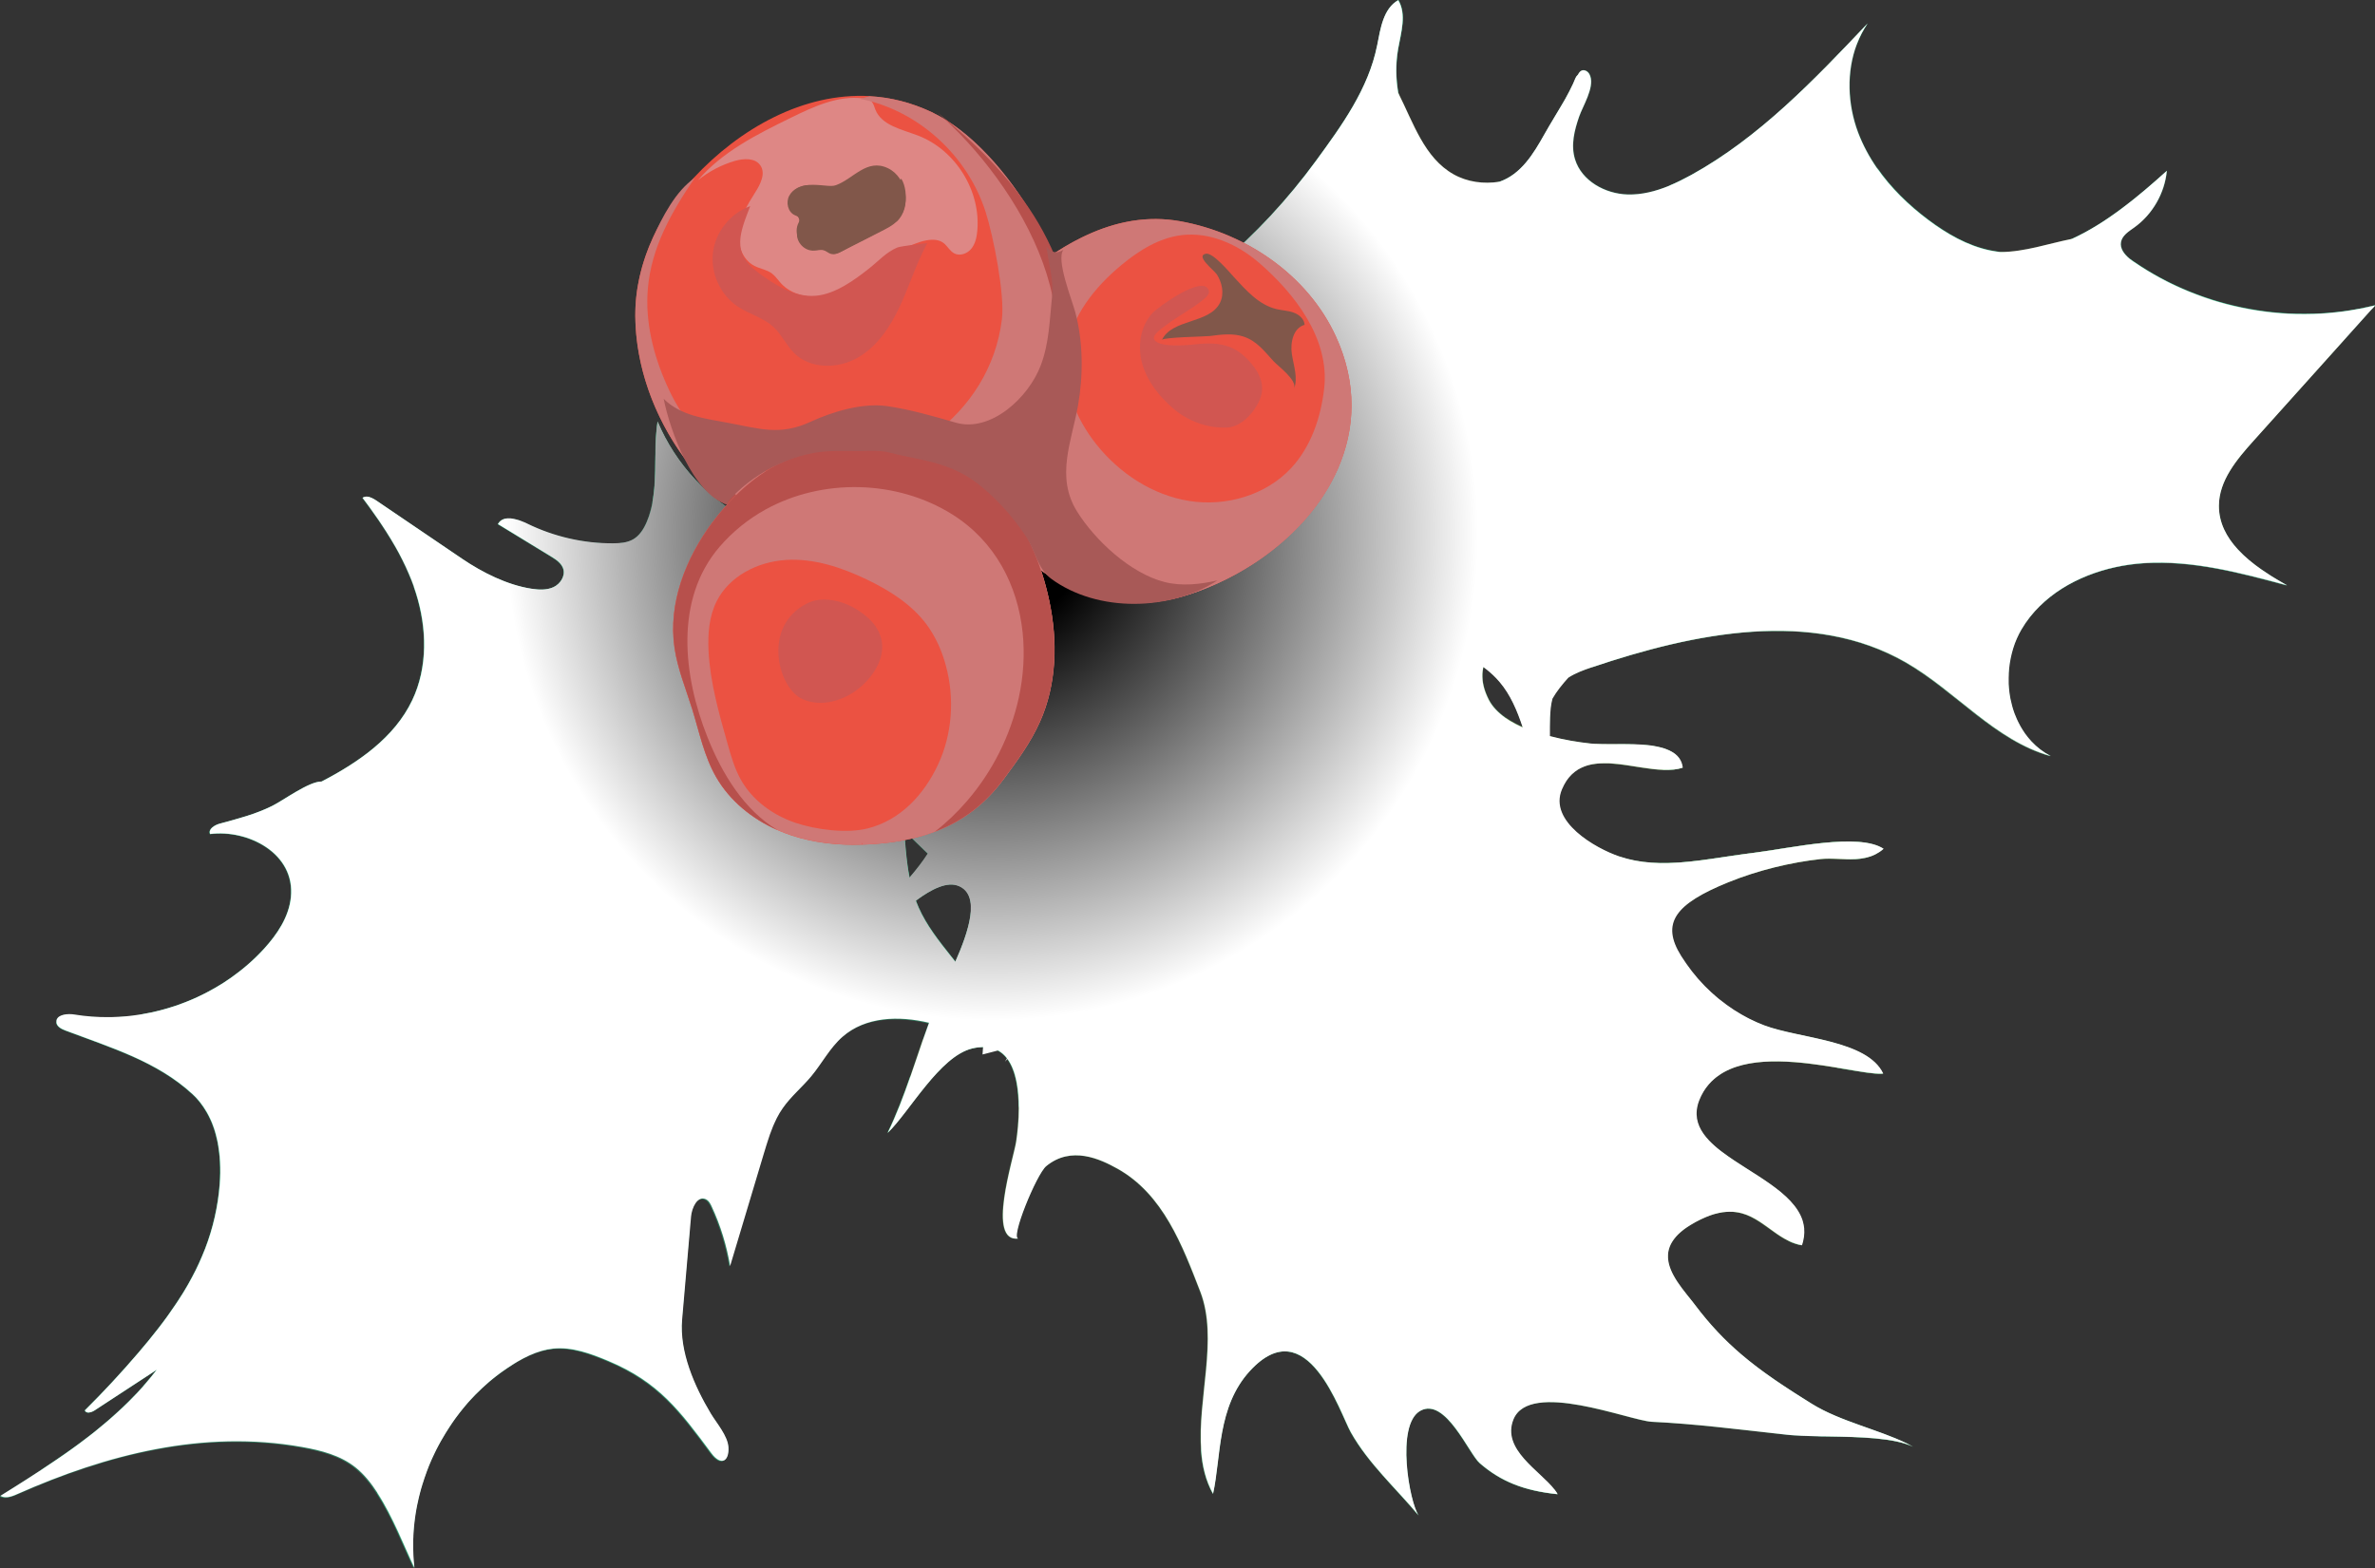 <?xml version="1.0" encoding="UTF-8"?> <svg xmlns="http://www.w3.org/2000/svg" xmlns:xlink="http://www.w3.org/1999/xlink" viewBox="0 0 417.73 275.89"><rect x="0" y="0" width="417.73" height="275.89" fill="#333333" stroke="none"/><defs><style>.uuid-16d51258-bcf1-45f6-99bc-5f764be84bfc,.uuid-ba5f55d3-3eba-4aae-ad85-b7b1b827a53e,.uuid-c6165c8f-809e-4379-90fc-7de06e7e7c7e,.uuid-6a07ac74-a71c-4e11-ac3d-4d8a490e8259,.uuid-35c60229-18e4-49c4-b0e9-bc4eb29315f2,.uuid-b68cce1c-9b68-47db-983d-225116c96575,.uuid-20df518f-dc51-40d4-bc9e-7838539ba0ce,.uuid-6428ce95-a07c-4d16-bca4-edc8e92a8ecb,.uuid-e34267be-8ccc-4f72-b573-120e6b18b18a,.uuid-2e745d7c-33f1-408b-b302-581b33cbcc5c,.uuid-7509b4d1-43ed-43a6-bccb-3acb57c4af48,.uuid-bddc4beb-064c-417c-8c85-848ffa2278e6,.uuid-f6b931e0-aee1-45d2-af9c-94ac57b1ed38,.uuid-2f210671-7a2d-4509-bee8-2e5f95f83d28,.uuid-3152acb7-de98-487c-bfff-1f596c1b9a95,.uuid-8ef5632d-54e6-4d98-8b05-97d5b3152e8a,.uuid-9bb40051-55e2-4a51-b330-9a2f2a24013c,.uuid-b31163a4-9d3f-49ba-b958-4b85da3c1dd4,.uuid-7fe99f87-a13c-473b-a921-7ebf71530e76,.uuid-181e260a-b09b-4dc4-98c6-b4ceef3c5e9f,.uuid-0134c3e1-301f-4b7e-b6f7-ad77490734d2,.uuid-9f306253-23b1-453a-9f09-e682f90e0571,.uuid-39e92f06-fe06-47cd-8483-8015a9cc3a29,.uuid-ac6b89e6-da83-4169-9793-495afc7764b3,.uuid-fcd2f1b7-4ac1-432e-90af-6eb168d24cc8,.uuid-0598402e-61da-4d13-a113-400c46b729b8{stroke-width:0px;}.uuid-16d51258-bcf1-45f6-99bc-5f764be84bfc,.uuid-ba5f55d3-3eba-4aae-ad85-b7b1b827a53e,.uuid-6a07ac74-a71c-4e11-ac3d-4d8a490e8259,.uuid-20df518f-dc51-40d4-bc9e-7838539ba0ce,.uuid-02cf22cc-0294-41ea-b510-1877367f421d,.uuid-e34267be-8ccc-4f72-b573-120e6b18b18a,.uuid-2e745d7c-33f1-408b-b302-581b33cbcc5c,.uuid-7509b4d1-43ed-43a6-bccb-3acb57c4af48,.uuid-bddc4beb-064c-417c-8c85-848ffa2278e6,.uuid-2f210671-7a2d-4509-bee8-2e5f95f83d28,.uuid-8ef5632d-54e6-4d98-8b05-97d5b3152e8a,.uuid-9bb40051-55e2-4a51-b330-9a2f2a24013c,.uuid-0598402e-61da-4d13-a113-400c46b729b8{mix-blend-mode:multiply;}.uuid-16d51258-bcf1-45f6-99bc-5f764be84bfc,.uuid-c6165c8f-809e-4379-90fc-7de06e7e7c7e,.uuid-2e745d7c-33f1-408b-b302-581b33cbcc5c,.uuid-7509b4d1-43ed-43a6-bccb-3acb57c4af48,.uuid-f6b931e0-aee1-45d2-af9c-94ac57b1ed38,.uuid-2f210671-7a2d-4509-bee8-2e5f95f83d28,.uuid-9bb40051-55e2-4a51-b330-9a2f2a24013c,.uuid-0598402e-61da-4d13-a113-400c46b729b8{fill:#729047;}.uuid-ba5f55d3-3eba-4aae-ad85-b7b1b827a53e{fill:#a85957;}.uuid-c6165c8f-809e-4379-90fc-7de06e7e7c7e{opacity:.36;}.uuid-c6165c8f-809e-4379-90fc-7de06e7e7c7e,.uuid-35c60229-18e4-49c4-b0e9-bc4eb29315f2,.uuid-b68cce1c-9b68-47db-983d-225116c96575,.uuid-6428ce95-a07c-4d16-bca4-edc8e92a8ecb,.uuid-f6b931e0-aee1-45d2-af9c-94ac57b1ed38,.uuid-3152acb7-de98-487c-bfff-1f596c1b9a95,.uuid-b31163a4-9d3f-49ba-b958-4b85da3c1dd4{mix-blend-mode:screen;}.uuid-6a07ac74-a71c-4e11-ac3d-4d8a490e8259,.uuid-b68cce1c-9b68-47db-983d-225116c96575,.uuid-20df518f-dc51-40d4-bc9e-7838539ba0ce,.uuid-6428ce95-a07c-4d16-bca4-edc8e92a8ecb,.uuid-bddc4beb-064c-417c-8c85-848ffa2278e6,.uuid-3152acb7-de98-487c-bfff-1f596c1b9a95,.uuid-8ef5632d-54e6-4d98-8b05-97d5b3152e8a,.uuid-b31163a4-9d3f-49ba-b958-4b85da3c1dd4,.uuid-39e92f06-fe06-47cd-8483-8015a9cc3a29{fill:#2f8060;}.uuid-6a07ac74-a71c-4e11-ac3d-4d8a490e8259,.uuid-6428ce95-a07c-4d16-bca4-edc8e92a8ecb{opacity:.22;}.uuid-35c60229-18e4-49c4-b0e9-bc4eb29315f2{fill:#d15651;}.uuid-20df518f-dc51-40d4-bc9e-7838539ba0ce{opacity:.21;}.uuid-e34267be-8ccc-4f72-b573-120e6b18b18a{fill:url(#uuid-4282bed1-8c66-41a1-aa59-ca45e5b0befc);}.uuid-2e745d7c-33f1-408b-b302-581b33cbcc5c{opacity:.53;}.uuid-7509b4d1-43ed-43a6-bccb-3acb57c4af48{opacity:.57;}.uuid-bddc4beb-064c-417c-8c85-848ffa2278e6{opacity:.29;}.uuid-f6b931e0-aee1-45d2-af9c-94ac57b1ed38{opacity:.24;}.uuid-2f210671-7a2d-4509-bee8-2e5f95f83d28{opacity:.3;}.uuid-3152acb7-de98-487c-bfff-1f596c1b9a95{opacity:.54;}.uuid-8ef5632d-54e6-4d98-8b05-97d5b3152e8a{opacity:.15;}.uuid-9bb40051-55e2-4a51-b330-9a2f2a24013c{opacity:.46;}.uuid-b31163a4-9d3f-49ba-b958-4b85da3c1dd4{opacity:.59;}.uuid-93c92fda-f9b5-4089-8293-a84e29ed9b2b{isolation:isolate;}.uuid-7fe99f87-a13c-473b-a921-7ebf71530e76{fill:#55c499;}.uuid-181e260a-b09b-4dc4-98c6-b4ceef3c5e9f{fill:#de8785;}.uuid-0134c3e1-301f-4b7e-b6f7-ad77490734d2{fill:#cf7876;}.uuid-9f306253-23b1-453a-9f09-e682f90e0571{fill:#b7504c;}.uuid-ac6b89e6-da83-4169-9793-495afc7764b3{fill:#81574a;}.uuid-fcd2f1b7-4ac1-432e-90af-6eb168d24cc8{fill:#eb5242;}.uuid-0598402e-61da-4d13-a113-400c46b729b8{opacity:.42;}</style><radialGradient id="uuid-4282bed1-8c66-41a1-aa59-ca45e5b0befc" cx="-4163.18" cy="394.74" fx="-4163.18" fy="394.74" r="85.5" gradientTransform="translate(2649.82 -3276.54) rotate(-48.29)" gradientUnits="userSpaceOnUse"><stop offset=".19" stop-color="#000"></stop><stop offset="1" stop-color="#fff"></stop></radialGradient></defs><g class="uuid-93c92fda-f9b5-4089-8293-a84e29ed9b2b"><g id="uuid-ce0886a9-b1a3-4ecb-8447-3955b0eb4b8d"><g id="uuid-141a431e-855f-4b9f-a593-11859c169c52"><path class="uuid-39e92f06-fe06-47cd-8483-8015a9cc3a29" d="m.04,263.2c.78-.49,1.56-.97,2.35-1.47.78-.5,1.56-.99,2.35-1.49.75-.49,1.51-.97,2.25-1.46,0,0,0,0,.02,0,.19-.12.38-.25.56-.37.75-.49,1.5-.99,2.24-1.5.93-.63,1.85-1.27,2.76-1.92.43-.31.86-.62,1.29-.94.16-.12.33-.24.48-.36.42-.31.83-.62,1.24-.94.36-.28.71-.55,1.06-.83,1.48-1.18,2.91-2.4,4.28-3.68.02-.02.05-.04.06-.06.11-.1.22-.2.33-.3.11-.1.22-.2.33-.31.34-.31.67-.63.99-.96.2-.2.39-.39.58-.59.19-.19.37-.38.56-.58.12-.12.24-.25.36-.37.35-.37.69-.74,1.02-1.12.02-.03.05-.05.06-.08.33-.37.65-.74.96-1.13.13-.15.26-.31.38-.46.34-.42.67-.84,1-1.27-3.65,2.38-7.3,4.77-10.95,7.16-.55.35-1.46.61-1.7,0,3.28-3.24,6.41-6.63,9.41-10.13,1.19-1.39,2.36-2.81,3.49-4.27.27-.35.53-.7.8-1.05.24-.3.47-.62.69-.93.14-.18.27-.36.39-.55.39-.54.76-1.07,1.12-1.62.09-.12.17-.24.25-.37.22-.33.44-.65.64-.99.26-.38.51-.79.74-1.19.18-.3.36-.59.53-.9.06-.09.1-.18.16-.28.22-.39.44-.79.65-1.19.22-.4.42-.81.63-1.21h0c.19-.39.38-.79.56-1.18.38-.83.74-1.69,1.08-2.55,1.41-3.64,2.28-7.49,2.58-11.38.1-1.3.12-2.62.05-3.94-.01-.29-.04-.59-.06-.88-.02-.24-.05-.5-.08-.74-.02-.24-.06-.5-.1-.74,0-.06-.02-.14-.03-.21,0-.07-.02-.14-.03-.21-.02-.11-.04-.21-.06-.32,0-.06-.02-.14-.03-.21-.03-.17-.07-.34-.11-.52-.07-.32-.15-.63-.23-.95-.05-.22-.11-.43-.18-.63-.04-.14-.1-.3-.14-.44-.05-.15-.1-.3-.16-.44-.05-.15-.11-.31-.17-.46-.05-.13-.11-.25-.16-.38-.04-.07-.06-.15-.1-.22-.03-.07-.06-.14-.09-.2-.19-.42-.4-.82-.63-1.21h0s-.02-.05-.04-.06c-.05-.11-.11-.21-.19-.31,0-.02,0-.04-.03-.05-.05-.1-.11-.19-.18-.28-.08-.14-.17-.27-.27-.4-.12-.19-.27-.38-.41-.56-.07-.08-.13-.16-.2-.25-.36-.45-.75-.86-1.18-1.25-6.25-5.75-14.34-8.16-22.28-11.16-.72-.27-1.56-.68-1.65-1.45v-.03c-.03-.3.05-.54.21-.73.04-.04.07-.08.11-.12.12-.11.26-.2.44-.27.05-.03.11-.05.17-.07.24-.09.51-.15.79-.18.34-.04.7-.05,1.04-.01.13.02.25.03.38.05,2.03.33,4.08.48,6.14.46.18,0,.36,0,.54-.01.38,0,.77-.03,1.15-.05.29-.01.58-.03.87-.06.18,0,.36-.02.54-.04.33-.03.67-.07,1-.11.54-.07,1.08-.14,1.62-.23h0c1.07-.18,2.12-.4,3.17-.67.64-.16,1.27-.34,1.89-.54.47-.14.94-.3,1.4-.46.46-.17.92-.34,1.38-.52.38-.15.75-.3,1.12-.46.08-.04.16-.07.24-.11.19-.08.37-.17.56-.25.42-.19.84-.4,1.26-.61.23-.11.46-.23.69-.36.92-.49,1.81-1.01,2.68-1.56.85-.54,1.67-1.12,2.47-1.74.15-.12.32-.24.47-.36.17-.12.34-.26.5-.4.15-.12.31-.25.46-.38.17-.14.34-.29.51-.44.95-.83,1.85-1.71,2.7-2.64,2.34-2.56,4.39-5.6,4.75-9.05.83-7.78-7.57-12.02-14.21-11.17-.37-.88.8-1.58,1.73-1.83,3.21-.86,6.19-1.63,9.13-3.08,2.09-1.03,6.5-4.34,8.75-4.32,6.45-3.35,12.82-7.73,15.94-14.3,2.77-5.81,2.6-12.72.66-18.85-.13-.4-.26-.8-.4-1.2-.13-.36-.26-.72-.4-1.07-.14-.37-.3-.74-.46-1.12-.18-.42-.36-.83-.55-1.24-.18-.41-.39-.82-.59-1.22-.18-.36-.36-.72-.55-1.07-.07-.12-.13-.25-.2-.37-.15-.27-.3-.54-.45-.81-.52-.92-1.07-1.83-1.65-2.73-.21-.34-.42-.67-.66-1.01-.22-.35-.45-.68-.68-1.02-.4-.57-.81-1.16-1.22-1.73-.14-.21-.3-.42-.45-.63-.38-.52-.76-1.04-1.15-1.55.04-.03.08-.05.13-.08h0s.07-.04.12-.05c.08-.03.15-.05.24-.07.07,0,.14-.02.23-.02.58,0,1.21.36,1.73.71,5.03,3.42,10.07,6.83,15.1,10.25,3.54,2.41,7.88,4.59,12.12,5.24,1.31.21,2.71.29,3.92-.27,1.21-.56,2.12-1.95,1.73-3.22-.3-1-1.27-1.64-2.16-2.18-3.12-1.9-6.23-3.8-9.34-5.7.06-.12.14-.21.22-.31h0c.04-.06.09-.12.14-.16.07-.07.15-.12.22-.18.33-.22.72-.33,1.15-.35h0c.34-.02.71,0,1.08.09.26.05.52.11.78.2.13.04.27.08.4.14.28.1.54.2.8.32.13.06.25.12.37.18,4.68,2.29,9.9,3.49,15.11,3.46,1.19-.01,2.44-.1,3.47-.68,1.17-.66,1.93-1.88,2.45-3.12.11-.27.21-.53.31-.8.06-.13.1-.28.14-.41.05-.13.08-.25.11-.39.02-.04.03-.07.04-.11.08-.24.14-.49.2-.74.04-.17.08-.34.11-.52.03-.13.06-.26.08-.4t0,0s0-.04,0-.05v-.02c.05-.28.1-.56.14-.84,0-.02,0-.04,0-.05.04-.25.07-.5.1-.76.06-.51.11-1.02.14-1.53.01-.25.02-.5.04-.77.06-1.02.07-2.06.08-3.08,0-.61.01-1.22.03-1.83,0-.36,0-.72.02-1.08,0-.14,0-.28.01-.41.01-.29.02-.58.04-.87.02-.39.05-.78.09-1.17.02-.3.05-.6.09-.9.04-.3.08-.59.12-.89,3.14,7.5,9.02,13.83,16.28,17.51.22.11.45.22.67.33.32.15.65.3.98.43.38.16.75.31,1.14.45.97.35,1.96.63,2.96.85.15.04.3.07.44.09.12.03.23.05.34.07.35.06.7.11,1.05.15.29.03.59.06.88.08.32.02.62.03.94.03.45,0,.89,0,1.34-.05.23-.02.47-.04.7-.07.23-.03.47-.07.7-.11h0c.45-.08.9-.19,1.34-.33.23-.06.43-.14.65-.22s.43-.17.63-.26c.42-.18.83-.41,1.23-.65.4-.24.78-.51,1.15-.82.1-.08.21-.17.3-.27.03-.02.06-.04.09-.08.05-.04.1-.08.15-.13.02,0,.04-.03.05-.04.11-.1.21-.2.3-.3.15-.15.29-.3.44-.46.08-.08.16-.15.22-.23.04-.04.08-.09.12-.14.03-.03.05-.06.08-.1.12-.13.23-.27.34-.4.41-.5.81-1.02,1.21-1.54.1-.13.2-.26.29-.38.04-.04.07-.09.11-.13.15-.18.28-.36.43-.53.03-.04.05-.06.08-.1,2.09-2.47,4.69-4.52,7.59-5.95.67-.33,1.55-.58,2.19-.33.21.08.39.21.52.41.69.99-.53,2.19-1.58,2.78-.65.37-1.45.42-2.14.61h0c-.53.15-1.01.36-1.31.86-.49.79-.96,1.59-1.42,2.41-2.11,3.81-3.78,7.89-4.06,12.21-.16,2.44.21,4.98,1.11,7.27,1.03,2.62,2.76,4.9,5.17,6.33,3.57,2.12,7.98,2.09,12.11,1.85-.67,1.77-3.13,1.68-4.95,2.19-2.11.59-3.67,2.34-4.51,4.39-.33.78-.55,1.61-.66,2.43-.39,3,.4,6,1.17,8.93.86,3.27,1.73,6.54,2.61,9.81.75,2.83,1.49,5.66,2.25,8.5.32,1.23.65,2.45.98,3.68-3.11-3.02-6.22-6.06-9.34-9.08.31,4.63.67,9.37,2.55,13.61,1.39,3.13,3.55,5.85,5.68,8.53,3.91,4.92,7.85,9.85,12.45,14.14.15.14.3.27.45.42h0c1.8,1.65,3.69,3.2,5.47,4.87-1.31-.13-2.57-.38-3.82-.71h0c-5.09-1.34-9.86-4.02-14.84-5.85-6.22-2.29-13.87-3.03-18.86,1.33-2.23,1.95-3.62,4.68-5.51,6.96-1.6,1.92-3.57,3.54-5,5.59-.39.56-.75,1.16-1.07,1.78-.15.3-.29.59-.42.89-.09.19-.18.39-.25.57-.39.93-.72,1.89-1.02,2.87-.07.21-.13.42-.2.63-.08.29-.18.58-.26.86-.03.08-.05.17-.08.25-1.99,6.65-3.98,13.3-5.98,19.95-.6-3.6-1.68-7.12-3.22-10.43-.25-.54-.55-1.11-1.09-1.34-1.45-.61-2.43,1.51-2.56,3.07l-.2,2.28-1.37,15.83c-.49,5.63,2.14,11.68,5.05,16.54.99,1.65,2.98,3.91,3.1,5.92.15,2.48-1.27,3.35-2.98,1.06-5.54-7.46-9.24-12.5-18.12-16.23-3.09-1.3-6.37-2.52-9.72-2.18-.68.07-1.34.2-1.98.39-1.49.42-2.92,1.1-4.27,1.89-.2.12-.4.24-.6.36-.08.04-.15.1-.24.15h0c-.63.39-1.25.81-1.85,1.24-.39.27-.76.56-1.14.85-.16.12-.33.25-.49.39-.23.17-.46.36-.67.55-.85.73-1.67,1.49-2.45,2.29-.28.29-.56.58-.83.88-.32.35-.64.7-.94,1.07-.17.21-.36.42-.52.63-.03.03-.05.05-.06.08-.12.13-.23.28-.34.42-.29.37-.58.74-.85,1.13-.08.11-.17.22-.24.34-.11.15-.22.3-.32.46-.15.21-.28.41-.42.63-.06.09-.13.18-.18.28-.06.1-.14.21-.19.3-.08.13-.17.26-.25.39-.06.09-.11.18-.17.28-.18.29-.36.58-.52.88-.08.13-.17.27-.24.41-.08.13-.16.28-.23.42-.06.11-.12.22-.18.33-.12.22-.24.46-.36.69-.1.2-.19.39-.29.59-.03.05-.06.1-.07.15-.1.2-.19.39-.28.59-.06.13-.11.24-.17.37-.02.04-.04.08-.06.13-.3.67-.58,1.36-.83,2.05-.04.09-.07.17-.09.26-.1.26-.2.53-.28.79,0,.02,0,.04-.02.05-.11.32-.22.65-.31.97-.02.05-.04.1-.05.14,0,.03-.02.05-.02.07-.07.19-.12.38-.17.57,0,.02-.02.04-.02.05-.07.25-.14.49-.2.74-.07.22-.12.44-.17.66-.03.13-.06.24-.09.37-.06.24-.11.49-.16.74-.02.06-.04.13-.05.21-.03.14-.06.29-.09.43,0,.05-.02.11-.03.16,0,.04-.02.06-.02.1-.04.18-.07.37-.1.55-.03.14-.05.27-.07.41-.04.22-.08.44-.1.66-.02.09-.03.18-.04.27-.04.23-.06.45-.08.68-.02.05-.02.11-.02.16-.03.18-.05.36-.06.54-.03.29-.05.58-.07.87h0c-.02.28-.03.54-.05.8-.01.1-.01.2-.01.3-.02.32-.03.63-.03.95-.03,1.49.05,2.98.22,4.46-1.78-3.74-3.8-8.99-6.46-13.1-1.16-1.81-2.45-3.39-3.9-4.55-2.64-2.12-6.05-3-9.38-3.59-17.37-3.09-34.34,1.29-50.13,8.29-.64.29-1.38.57-2.05.55-.32-.01-.62-.09-.9-.25Z"></path><path class="uuid-7fe99f87-a13c-473b-a921-7ebf71530e76" d="m162.33,83.5s-.32.05-.44.1c-.26.09-.68.26-1.23.64-1.11.75-2.66,2.36-4.33,4.74-1.68,2.37-3.51,5.47-5.46,9.13-.98,1.83-1.98,3.8-3.05,5.89-.54,1.05-1.08,2.12-1.74,3.25-.63,1.06-1.27,2.14-1.92,3.25-1.31,2.21-2.66,4.52-4.15,6.89-1.47,2.36-2.96,4.83-4.58,7.3-3.18,4.98-6.62,10.18-10.28,15.48-1.83,2.65-3.69,5.35-5.63,8.04-1.91,2.71-3.88,5.42-5.89,8.15-3.99,5.46-8.14,10.93-12.32,16.38-4.2,5.43-8.44,10.83-12.66,16.11-4.22,5.28-8.39,10.45-12.45,15.44-4.07,4.98-8,9.8-11.72,14.37-3.73,4.56-7.22,8.92-10.7,12.73-3.46,3.82-6.9,7.09-10.22,9.65-3.31,2.57-6.46,4.45-9.13,5.83-2.67,1.38-4.86,2.27-6.36,2.84-1.51.56-2.32.82-2.32.82,0,0,.81-.27,2.31-.86,1.49-.59,3.67-1.51,6.31-2.93,2.64-1.42,5.75-3.34,9.01-5.94,3.27-2.6,6.64-5.9,10.03-9.75,3.41-3.84,6.82-8.24,10.49-12.86,3.66-4.62,7.52-9.5,11.51-14.54,3.99-5.05,8.08-10.28,12.22-15.61,4.14-5.34,8.29-10.79,12.4-16.27,4.09-5.5,8.16-11.02,12.06-16.52,1.96-2.74,3.88-5.48,5.75-8.21,1.89-2.71,3.71-5.42,5.49-8.09,3.57-5.34,6.91-10.56,10.01-15.56,1.58-2.48,3.01-4.95,4.44-7.32,1.44-2.35,2.75-4.69,4.03-6.92.64-1.12,1.27-2.21,1.88-3.28.57-1,1.11-2.09,1.64-3.12,1.05-2.09,2.05-4.09,3.02-5.96,1.95-3.74,3.8-6.95,5.57-9.49,1.77-2.54,3.47-4.43,5.02-5.51.76-.55,1.49-.88,2.02-1.05.3-.09.56-.15.63-.16.1-.02.16-.03.16-.03.82-.16,1.62.37,1.78,1.19.16.82-.37,1.62-1.19,1.78Z"></path><path class="uuid-bddc4beb-064c-417c-8c85-848ffa2278e6" d="m.04,263.2c.78-.49,1.56-.97,2.35-1.47.78-.5,1.56-.99,2.35-1.49.75-.49,1.51-.97,2.25-1.46,0,0,0,0,.02,0,.19-.12.38-.25.56-.37.75-.49,1.5-.99,2.24-1.5.93-.63,1.85-1.27,2.76-1.92.43-.31.86-.62,1.29-.94.16-.12.33-.24.48-.36.42-.31.83-.62,1.24-.94.36-.28.71-.55,1.06-.83,1.48-1.18,2.91-2.4,4.28-3.68.02-.02.05-.04.06-.06.11-.1.22-.2.33-.3.11-.1.22-.2.33-.31.34-.31.67-.63.99-.96.2-.2.39-.39.58-.59.19-.19.37-.38.56-.58.12-.12.24-.25.36-.37.35-.37.69-.74,1.02-1.12.02-.03.05-.05.06-.08.33-.37.65-.74.96-1.13.13-.15.26-.31.38-.46.34-.42.67-.84,1-1.27-3.65,2.38-7.3,4.77-10.95,7.16-.55.35-1.46.61-1.7,0,3.28-3.24,6.41-6.63,9.41-10.13,1.19-1.39,2.36-2.81,3.49-4.27.27-.35.53-.7.8-1.05.24-.3.47-.62.69-.93.14-.18.27-.36.39-.55.39-.54.76-1.07,1.12-1.62.09-.12.17-.24.25-.37.22-.33.44-.65.64-.99.26-.38.51-.79.74-1.19.18-.3.36-.59.53-.9.06-.09.1-.18.16-.28.22-.39.44-.79.65-1.19.22-.4.42-.81.63-1.21h0c.19-.39.38-.79.56-1.18.38-.83.74-1.69,1.08-2.55,1.41-3.64,2.28-7.49,2.58-11.38.1-1.3.12-2.62.05-3.94-.01-.29-.04-.59-.06-.88-.02-.24-.05-.5-.08-.74-.02-.24-.06-.5-.1-.74,0-.06-.02-.14-.03-.21,0-.06-.02-.14-.03-.21,0-.03,0-.06,0-.1-.03-.14-.05-.28-.09-.43-.03-.17-.07-.34-.11-.52-.06-.33-.14-.64-.23-.95-.05-.22-.11-.43-.18-.63-.03-.14-.09-.3-.14-.44-.05-.15-.1-.3-.16-.44-.05-.15-.11-.31-.17-.46-.05-.13-.11-.25-.16-.38-.04-.07-.06-.15-.1-.22-.02-.06-.05-.13-.09-.2-.19-.42-.4-.82-.63-1.21h0s-.02-.05-.04-.06c-.05-.11-.11-.21-.19-.31,0-.02,0-.04-.03-.05-.05-.1-.11-.19-.18-.28-.08-.14-.17-.27-.27-.4-.12-.19-.27-.38-.41-.56-.07-.08-.13-.16-.2-.25-.36-.45-.75-.86-1.18-1.25-6.25-5.75-14.34-8.16-22.28-11.16-.72-.27-1.56-.68-1.65-1.45v-.03c-.03-.3.05-.54.21-.73.04-.04.07-.08.11-.12.12-.11.26-.2.44-.27.05-.03.11-.05.17-.07.24-.09.51-.15.79-.18.34-.04.7-.04,1.04-.01.13.02.25.03.38.05,2.03.33,4.08.48,6.14.46.18,0,.36,0,.54-.01.38,0,.77-.03,1.15-.05.29-.01.58-.03.87-.06.18,0,.36-.02.54-.04.33-.03.67-.07,1-.11.54-.07,1.08-.14,1.62-.23h0c1.07-.18,2.12-.4,3.17-.67.64-.16,1.27-.34,1.89-.54.47-.14.94-.3,1.4-.46.46-.16.92-.33,1.38-.52.38-.15.75-.3,1.12-.46.08-.04.16-.07.24-.11.19-.08.37-.17.56-.25.42-.19.84-.4,1.26-.61.23-.11.46-.23.69-.36.92-.48,1.81-1,2.68-1.56.85-.54,1.67-1.12,2.47-1.74.15-.12.32-.24.47-.36.17-.12.34-.27.5-.4.15-.12.31-.25.46-.38.17-.14.35-.28.51-.44.95-.83,1.85-1.71,2.7-2.64,2.34-2.56,4.39-5.6,4.75-9.05.83-7.78-7.57-12.02-14.21-11.17-.37-.88.8-1.58,1.73-1.83,3.21-.86,6.19-1.63,9.13-3.08,2.09-1.03,6.5-4.34,8.75-4.32,6.45-3.35,12.82-7.73,15.94-14.3,2.77-5.81,2.6-12.72.66-18.85-.13-.4-.26-.8-.4-1.2-.13-.36-.26-.72-.4-1.07-.15-.38-.3-.74-.46-1.12-.18-.42-.36-.83-.55-1.24-.18-.41-.39-.82-.59-1.22-.18-.36-.36-.72-.55-1.07-.07-.12-.13-.25-.2-.37-.15-.27-.3-.54-.45-.81-.52-.92-1.07-1.83-1.65-2.73-.21-.34-.43-.67-.66-1.01-.22-.35-.45-.68-.68-1.02-.4-.57-.81-1.16-1.22-1.73-.14-.21-.3-.42-.45-.63-.38-.52-.76-1.04-1.15-1.55.04-.03.08-.05.13-.08h0s.07-.04.12-.05c.08-.03.15-.05.24-.07.07,0,.14-.02.23-.02.58,0,1.21.36,1.73.71,5.03,3.42,10.07,6.83,15.1,10.25,3.54,2.41,7.88,4.59,12.12,5.24,1.31.21,2.71.29,3.92-.27,1.21-.56,2.12-1.95,1.73-3.22-.3-1-1.27-1.64-2.16-2.18-3.12-1.9-6.23-3.8-9.34-5.7.06-.12.14-.21.22-.31h0c.04-.06.09-.12.14-.16.07-.07.15-.12.22-.18.33-.22.72-.33,1.15-.35h0c.34-.02.71,0,1.08.09.26.05.52.11.78.2.13.04.27.08.4.14.28.1.54.2.8.32.13.06.25.12.37.18,4.68,2.29,9.9,3.49,15.11,3.46,1.19-.01,2.44-.1,3.47-.68,1.17-.66,1.93-1.88,2.45-3.12.11-.27.21-.53.31-.8.06-.13.1-.28.14-.41.05-.13.08-.25.11-.39.02-.04.03-.07.04-.11.08-.24.14-.49.2-.74.04-.17.08-.34.11-.52.04-.13.06-.27.09-.4,0-.02,0-.04,0-.05v-.02c.06-.28.1-.56.14-.84,0-.02,0-.04,0-.05.04-.25.07-.5.1-.76.06-.51.11-1.02.14-1.53.01-.25.02-.5.04-.77.06-1.02.07-2.06.08-3.08,0-.61.01-1.22.03-1.83,0-.36,0-.72.02-1.08,0-.14,0-.28.01-.41.01-.29.02-.58.04-.87.02-.39.05-.78.09-1.17.02-.3.05-.6.09-.9.04-.3.08-.59.12-.89,3.14,7.5,9.02,13.83,16.28,17.51.22.11.45.22.67.33.32.15.65.3.98.43.38.16.75.31,1.14.45.97.35,1.96.64,2.96.85.15.04.3.07.44.09.12.03.23.05.34.07.35.06.7.11,1.05.15.3.04.59.07.88.08.32.02.62.03.94.03.45,0,.89,0,1.34-.05.23-.02.47-.04.7-.07.23-.03.47-.07.7-.11h0c.45-.08.9-.19,1.34-.33.23-.06.43-.14.65-.22s.43-.17.63-.26c.42-.18.83-.41,1.23-.65.4-.24.78-.51,1.15-.82.1-.08.2-.17.3-.27.03-.02.06-.04.09-.08.05-.04.1-.08.15-.13.02,0,.04-.03.05-.04.11-.09.21-.2.3-.3.16-.15.31-.3.44-.46.08-.08.16-.15.22-.23.04-.04.08-.09.12-.14.03-.03.05-.06.08-.1.12-.13.23-.27.34-.4.41-.5.81-1.02,1.21-1.54.1-.13.2-.26.29-.38.02-.02.03-.03.05-.04.02-.04.05-.06.06-.09.15-.18.28-.36.43-.53.03-.04.05-.06.08-.1,2.09-2.47,4.69-4.52,7.59-5.95.67-.33,1.55-.58,2.19-.33-.42.49-.86,1.02-1.34,1.57h0c-.59.71-1.23,1.46-1.86,2.22h0c-.92,1.1-1.85,2.22-2.73,3.27-2.12,2.55-3.89,4.69-4.27,5.15-.9,1.1-1.76,2.23-2.58,3.42,0,0-.02,0,0,.02-.19.26-.38.53-.55.8-4.74,6.94-8.35,14.97-12.65,22.07-2.26,3.74-4.57,7.47-6.92,11.17-3.58,5.62-7.24,11.19-11,16.69-.61.89-1.21,1.77-1.83,2.66-.03.04-.05.07-.07.11-.07.12-.15.22-.23.33-3.23,4.67-6.54,9.28-9.94,13.83-3.61,4.87-7.31,9.69-11.05,14.48-.03.04-.06.08-.09.12-.08.11-.17.22-.26.33-3.3,4.24-6.65,8.44-10.03,12.61-.04.04-.06.08-.1.13-.89,1.11-1.79,2.22-2.68,3.31-6.34,7.8-12.31,15.93-18.87,23.55-.24.28-.48.55-.7.84-2.21,2.63-4.3,5.46-6.46,8.25,0,.02-.03.03-.03.04-.38.47-.73.93-1.1,1.4-.03.04-.06.07-.09.11-2.45,3.09-5.02,6.07-7.93,8.62-.56.49-1.13.95-1.71,1.4h0c-.55.44-1.11.85-1.67,1.25h0c-.06.06-.13.11-.19.14-.02,0-.03.02-.05.03,0,0,0,.02-.02.02,0,0,0,0,0,0-2.39,1.68-4.94,3.16-7.49,4.58-3.2,1.78-6.44,3.49-9.71,5.11-4.9,2.44-9.89,4.7-14.95,6.8-1.5.62-2.75,1.32-3.93,2.07h0c-1.54.97-2.96,2.03-4.65,3.13-.75.49-1.55.93-2.39,1.32-.32-.01-.62-.09-.9-.25Z"></path><path class="uuid-8ef5632d-54e6-4d98-8b05-97d5b3152e8a" d="m.04,263.2c.78-.49,1.56-.97,2.35-1.47.78-.5,1.56-.99,2.35-1.49,1.06-.45,2.15-.86,3.24-1.24,0,0,0,0,0,0,2.88-1.04,5.83-1.94,8.68-2.95,10.07-3.56,19.48-8.95,27.67-15.81h0c.3-.26.6-.52.89-.78.28-.23.56-.47.83-.71.57-.51,1.14-1.02,1.7-1.54.31-.28.62-.58.92-.87.26-.24.5-.48.75-.73.85-.82,1.67-1.66,2.47-2.51.02-.02.04-.04.05-.05,1.27-1.33,2.5-2.69,3.71-4.09,2.37-2.7,4.65-5.51,6.9-8.32,1.01-1.27,2.02-2.55,3.02-3.82,1.6-2.04,3.22-4.08,4.82-6.11,5.07-6.42,10.13-12.83,15.19-19.25,4.53-5.75,9.06-11.48,13.58-17.23.09-.12.19-.24.28-.36.02-.03.04-.05.06-.08,2.61-3.94,5.23-7.87,7.85-11.8-.07.55-.14,1.11-.22,1.66,0,.05-.01.11-.02.15-.81,6.35-1.76,12.72-4.06,18.68-1.22,3.17-2.83,6.23-3.46,9.56-.64,3.34-.1,7.16,2.39,9.46,2.92,2.71,7.49,2.49,11.32,1.42,3.83-1.08,7.57-2.87,11.54-2.79,1.25.02,2.5.24,3.75.16,2.92-.16,5.52-1.86,7.94-3.53-.15.3-.29.59-.42.89-.09.19-.18.39-.25.57-.39.93-.72,1.89-1.02,2.87-.07.21-.13.42-.2.63-.08.29-.18.58-.26.86-.03.08-.05.17-.08.25-1.99,6.65-3.98,13.3-5.98,19.95-.6-3.6-1.68-7.12-3.22-10.43-.25-.54-.55-1.11-1.09-1.34-1.45-.61-2.43,1.51-2.56,3.07l-.2,2.28-1.37,15.83c-.49,5.63,2.14,11.68,5.05,16.54.99,1.65,2.98,3.91,3.1,5.92.15,2.48-1.27,3.35-2.98,1.06-5.54-7.46-9.24-12.5-18.12-16.23-3.09-1.3-6.37-2.52-9.72-2.18-.68.07-1.34.2-1.98.39-1.49.42-2.92,1.1-4.27,1.89-.2.12-.4.24-.6.36-.08.04-.15.1-.24.15h0c-.63.4-1.25.81-1.85,1.24-.39.27-.76.56-1.14.85-.16.12-.33.26-.49.39-.23.18-.46.36-.67.55-.85.73-1.67,1.49-2.45,2.29-.28.29-.56.58-.83.88-.32.35-.64.7-.94,1.07-.18.21-.36.42-.52.63-.03.03-.05.05-.06.08-.12.13-.23.28-.34.42-.29.37-.58.74-.85,1.13-.08.11-.17.22-.24.34-.11.15-.22.3-.32.46-.15.21-.28.41-.42.63-.06.09-.13.18-.18.28-.06.1-.13.2-.19.3-.08.13-.17.26-.25.39-.06.09-.11.18-.17.28-.18.29-.36.58-.52.88-.08.13-.17.27-.24.41-.08.13-.16.28-.23.42-.06.11-.12.22-.18.33-.12.22-.24.46-.36.69-.1.2-.19.39-.29.59-.03.05-.06.1-.07.15-.1.2-.19.39-.28.59-.06.13-.11.24-.17.37-.02.04-.04.08-.06.13-.3.67-.58,1.36-.83,2.05-.04.09-.07.17-.09.26-.1.26-.2.53-.28.79,0,.02,0,.04-.02.05-.11.32-.22.65-.31.97-.02.05-.04.1-.05.14,0,.03-.02.05-.02.07-.07.19-.12.38-.17.57,0,.02-.02.04-.02.05-.04.13-.07.26-.11.39-.03.12-.06.23-.09.35-.07.22-.12.44-.17.66-.03.13-.06.24-.09.37-.06.24-.11.49-.16.74-.02.06-.04.13-.05.21-.03.14-.06.29-.09.43,0,.05-.02.11-.03.16,0,.04-.02.06-.02.1-.04.18-.07.36-.1.55-.03.14-.05.27-.07.41-.04.22-.08.44-.1.66-.02.09-.03.18-.04.27-.03.23-.06.45-.08.68-.02.05-.02.11-.02.16-.03.18-.05.36-.06.54-.03.29-.05.58-.07.87h0c-.02.28-.03.54-.05.8-.01.1-.01.2-.01.3-.02.32-.03.63-.03.95-.03,1.49.05,2.98.22,4.46-1.78-3.74-3.8-8.99-6.46-13.1-1.16-1.81-2.45-3.39-3.9-4.55-2.64-2.12-6.05-3-9.38-3.59-17.37-3.09-34.34,1.29-50.13,8.29-.64.29-1.38.57-2.05.55-.32-.01-.62-.09-.9-.25Z"></path><path class="uuid-20df518f-dc51-40d4-bc9e-7838539ba0ce" d="m64,87.47c.08-.03.15-.05.24-.07.07,0,.14-.02.23-.02.58,0,1.21.36,1.73.71,5.03,3.42,10.07,6.83,15.1,10.25,3.54,2.41,7.88,4.59,12.12,5.24,1.31.21,2.71.29,3.92-.27,1.21-.56,2.12-1.95,1.73-3.22-.3-1-1.27-1.64-2.16-2.18-3.12-1.9-6.23-3.8-9.34-5.7.06-.12.14-.21.22-.31h0c.04-.06.09-.12.14-.16.07-.07.15-.12.22-.18.33-.22.72-.33,1.15-.35h0c.34-.02.71,0,1.08.09.26.05.52.11.78.2.13.04.27.08.4.14.28.1.54.2.8.32.13.06.25.12.37.18,4.68,2.29,9.9,3.49,15.11,3.46,1.19-.01,2.44-.1,3.47-.68,1.17-.66,1.93-1.88,2.45-3.12.11-.27.21-.53.31-.8.06-.13.1-.28.14-.41.05-.13.08-.25.11-.39.02-.04.03-.07.04-.11.08-.24.14-.49.2-.74.04-.17.08-.34.11-.52.04-.13.06-.27.09-.4,0-.02,0-.04,0-.05v-.02c.06-.28.1-.56.14-.84,0-.02,0-.04,0-.05.04-.25.07-.5.1-.76.06-.51.11-1.02.14-1.53.01-.25.02-.5.04-.77.06-1.02.07-2.06.08-3.08,0-.61.01-1.22.03-1.83,0-.36,0-.72.02-1.08,0-.14,0-.28.01-.41.01-.29.02-.58.04-.87.02-.39.05-.78.09-1.17.02-.3.05-.6.09-.9.04-.3.08-.59.12-.89,3.14,7.5,9.02,13.83,16.28,17.51.22.11.45.22.67.33.32.15.65.3.98.43.38.16.75.31,1.14.45.97.35,1.96.64,2.96.85.15.04.3.07.44.09.12.03.23.05.34.07.35.06.7.11,1.05.15.3.04.59.07.88.08.32.02.62.03.94.03.45,0,.89,0,1.34-.05.23-.02.47-.04.7-.07.23-.03.47-.07.7-.11h0c.45-.08.9-.19,1.34-.33.23-.06.43-.14.65-.22s.43-.17.63-.26c.42-.18.83-.41,1.23-.65.4-.24.78-.51,1.15-.82.1-.08.2-.17.3-.27.03-.02.06-.04.09-.08.05-.04.1-.08.15-.13.02,0,.04-.03.05-.04.11-.1.21-.2.3-.3.16-.15.31-.3.44-.46.08-.08.16-.15.22-.23.04-.04.08-.09.12-.14.03-.03.05-.06.08-.1.12-.13.23-.27.34-.4.41-.5.81-1.02,1.21-1.54.11-.14.22-.29.34-.43.02-.04.05-.06.06-.09.15-.18.28-.36.43-.53.13.26.23.58.28.95.28,2.13-2.46,6.24-3.34,8.18-.14.31-.28.63-.43.93-.33.73-.67,1.45-1.01,2.17,0,.03-.02.04-.04.06-.02.03-.03.06-.04.09-4.44,9.37-9.67,18.38-15.6,26.89-.02.02-.03.04-.05.06-.26.38-.52.75-.79,1.13-.68.95-1.36,1.9-2.05,2.83-3.35,4.53-6.9,8.92-10.64,13.12.03-.15.05-.29.05-.44,0-.14,0-.27-.02-.41-.13-1.02-.86-1.98-1.78-2.48-1.17-.65-2.58-.73-3.92-.61-5.81.53-11.34,4.37-17.04,3.16-4.42-.94-7.72-4.77-9.51-8.92-1.8-4.14-2.4-8.69-3.53-13.07-3.09-12.02-10.11-22.61-18.59-31.77,0,0-.02-.03-.02-.03-.39-.43-.78-.85-1.18-1.27Z"></path><path class="uuid-20df518f-dc51-40d4-bc9e-7838539ba0ce" d="m.04,263.2c.78-.49,1.56-.97,2.35-1.47.78-.5,1.56-.99,2.35-1.49.75-.49,1.51-.97,2.25-1.46,0,0,0,0,.02,0,.19-.12.38-.25.56-.37.75-.5,1.5-.99,2.24-1.5.93-.63,1.85-1.27,2.76-1.92.43-.31.86-.62,1.29-.94.16-.12.33-.24.48-.36.42-.31.83-.62,1.24-.94.36-.28.71-.55,1.06-.83,1.48-1.18,2.91-2.4,4.28-3.68.02-.02.05-.04.06-.06.11-.09.22-.2.33-.3.11-.1.22-.2.33-.31.34-.31.67-.63.99-.96.2-.2.39-.39.58-.59.19-.19.37-.38.56-.58.12-.12.24-.25.36-.37.35-.37.69-.74,1.02-1.12.02-.03.05-.05.06-.08.33-.37.65-.74.96-1.13.13-.15.26-.31.38-.46.34-.42.67-.84,1-1.27-3.65,2.38-7.3,4.77-10.95,7.16-.55.35-1.46.61-1.7,0,3.28-3.24,6.41-6.63,9.41-10.13,1.19-1.39,2.36-2.81,3.49-4.27.27-.35.53-.7.8-1.05.24-.3.47-.62.69-.93.14-.18.27-.36.39-.55.39-.54.76-1.07,1.12-1.62.09-.12.17-.24.25-.37.22-.33.44-.65.64-.99.26-.38.51-.79.74-1.19.18-.3.36-.59.53-.9.06-.09.1-.18.16-.28.22-.39.44-.79.65-1.19.22-.4.42-.81.63-1.21h0c.19-.39.38-.79.56-1.18.38-.83.74-1.69,1.08-2.55,1.41-3.64,2.28-7.49,2.58-11.38.1-1.3.12-2.62.05-3.94-.01-.29-.04-.59-.06-.88-.02-.24-.05-.5-.08-.74-.02-.24-.06-.5-.1-.74,0-.06-.02-.14-.03-.21,0-.06-.02-.14-.03-.21,0-.03,0-.06,0-.1-.02-.07-.03-.14-.05-.22,0-.06-.02-.14-.03-.21-.03-.17-.07-.34-.11-.52-.07-.32-.15-.63-.23-.95-.05-.22-.11-.43-.18-.63-.04-.14-.1-.3-.14-.44-.05-.15-.1-.3-.16-.44-.05-.15-.11-.31-.17-.46-.05-.13-.11-.25-.16-.38-.04-.07-.06-.15-.1-.22-.03-.07-.06-.14-.09-.2-.19-.42-.4-.82-.63-1.21h0c-.06-.24-.12-.48-.19-.71,1.51,1.63,2.74,3.49,3.69,5.48,3.36,7.14,3.08,16.04-.91,22.86,0,.02-.02.04-.02.05-.67,1.15-1.44,2.21-2.32,3.22.32-.1.62-.21.92-.33,3.5-1.39,6.21-4.32,9.11-6.8,5.42-4.64,11.84-7.92,18.19-11.17-2.4,3.25-2.93,7.43-4.11,11.33-.25.84-.53,1.65-.88,2.45-1.07,2.53-2.68,4.79-4.39,6.93-.9,1.13-1.83,2.24-2.8,3.33,0,0-.02.03-.03.04-.21.25-.43.5-.65.74-.02.02-.04.04-.05.05-1.86,2.06-3.82,4.02-5.88,5.88h0c-3.78,3.45-7.87,6.54-12.21,9.24,4.53-.76,8.95-2.15,13.09-4.1,3.87-1.81,7.51-4.11,10.8-6.85,2.56-2.13,5.73-4.7,8.83-3.47,2.75,1.09,3.56,4.51,4.02,7.43.61-1.11,2.37.07,2.5,1.33.13,1.26-.33,2.68.42,3.69,1.06,1.42,3.3.66,4.83-.25,2.48-1.49,4.91-3.05,7.29-4.68-.7.94-1.39,1.94-2.05,3-.62.98-1.2,1.99-1.75,3.04-.17.21-.36.42-.52.63-.03.03-.05.05-.06.08-.12.13-.23.28-.34.42-.29.37-.58.74-.85,1.13-.08.11-.17.22-.24.34-.11.15-.22.3-.32.46-.15.21-.28.41-.42.63-.06.09-.13.18-.18.28-.06.1-.14.21-.19.3-.08.13-.17.26-.25.39-.06.09-.11.18-.17.28-.18.29-.36.58-.52.88-.08.13-.17.27-.24.41-.08.13-.16.28-.23.42-.06.11-.12.22-.18.33-.12.22-.24.46-.36.69-.1.2-.19.39-.29.59-.03.05-.06.1-.07.15-.1.2-.19.39-.28.59-.06.13-.11.24-.17.37-.02.04-.04.08-.06.13-.3.67-.58,1.36-.83,2.05-.04.09-.07.17-.09.26-.1.26-.2.53-.28.79,0,.02,0,.04-.02.05-.11.32-.22.65-.31.97-.02.05-.04.1-.05.14,0,.03-.02.05-.02.07-.07.19-.12.38-.17.57,0,.02-.02.04-.02.05-.07.25-.14.49-.2.74-.07.22-.12.44-.17.66-.03.13-.06.24-.09.37-.06.24-.11.49-.16.74-.02.06-.04.13-.05.21-.03.14-.06.29-.09.43,0,.05-.02.11-.03.16,0,.04-.02.06-.02.1-.04.18-.07.37-.1.55-.03.14-.05.27-.07.41-.04.22-.07.44-.1.66-.02.09-.03.18-.04.27-.04.23-.06.45-.08.68-.02.05-.02.11-.02.16-.03.18-.05.36-.06.54-.03.29-.05.58-.07.87h0c-.02.28-.03.54-.05.8-.01.1-.01.2-.01.3-.02.32-.03.63-.03.95-.03,1.49.05,2.98.22,4.46-1.78-3.74-3.8-8.99-6.46-13.1-1.16-1.81-2.45-3.39-3.9-4.55-2.64-2.12-6.05-3-9.38-3.59-17.37-3.09-34.34,1.29-50.13,8.29-.64.29-1.38.57-2.05.55-.32-.01-.62-.09-.9-.25Z"></path><path class="uuid-20df518f-dc51-40d4-bc9e-7838539ba0ce" d="m151.74,140.5c-2.57-6.89-1.07-15.13,3.76-20.69,2.43.98,3.74,3.68,4.14,6.27.4,2.58.13,5.24.53,7.84.54,3.47,2.36,6.72,5,9.04.75,2.83,1.49,5.66,2.25,8.5.32,1.23.65,2.45.98,3.68-3.11-3.02-6.22-6.06-9.34-9.08.31,4.63.67,9.37,2.55,13.61,1.39,3.13,3.55,5.85,5.68,8.53,3.91,4.92,7.85,9.85,12.45,14.14.15.14.3.27.45.42-.73.33-1.9.24-3.27-.24-.21-.07-.42-.15-.64-.24-2.8-1.14-4.7-4.11-6.96-5.99-5.27-4.38-13.47-4.53-17.9-9.77-.85-1.01-1.53-2.22-1.64-3.54-.11-1.34.38-2.66.9-3.9,1.75-4.18,3.99-8.58,3.11-13.03-.39-1.94-1.35-3.71-2.04-5.56Z"></path><path class="uuid-c6165c8f-809e-4379-90fc-7de06e7e7c7e" d="m122.18,144.7c-2.85,3.71-5.71,7.42-8.56,11.13-6.28,8.17-8.22,16.1-8.41,26.44,2.55-5.87,5.77-11.45,9.59-16.58,2,8.23-4.09,16.09-5.63,24.42-1.59,8.59,1.75,17.24,5.03,25.34-1.3-4.41.55-9.06,2.1-13.39,2.74-7.65,4.64-15.61,5.65-23.67,1.71,7.85,3.44,15.85,2.7,23.85,5.3-13.69,9.28-27.89,11.86-42.34,4.03,6.75,10.43,12.05,17.81,14.76-7.52-5.8-12.9-14.3-14.92-23.58-2.02-9.28-.67-19.25,3.75-27.65,2.22,6.38,5.38,12.44,9.33,17.92-1.4-7.63-1.67-15.41-1.52-23.15.08-3.88.47-7.78.48-11.65,0-1.64-1.42-6.43-.7-7.74-4.32,7.85-7.54,16.27-12.55,23.94-4.96,7.58-10.48,14.78-16,21.96Z"></path><path class="uuid-f6b931e0-aee1-45d2-af9c-94ac57b1ed38" d="m98.76,173.25c-1.72,2.31-3.45,4.62-5.18,6.94-12.38,16.64-26.73,39-46.47,47.5,4.64-4.33,8.2-9.79,10.28-15.78-3.72,1.55-7.45,3.09-11.17,4.64,5.91-5.9,11.18-12.44,15.67-19.48-5.43,1.82-11.02,3.15-16.68,3.97,6.09-2.95,12.26-5.72,18.45-8.44,2.13-.93,11.29-8.3,12.58-8.33-7.03.12-15.04-.17-19.62-5.51,7.52-2.99,15.19-6.07,21.32-11.35-3.41-.51-6.7-1.82-9.52-3.81,10.52-7.41,17.56-9.82,30.33-11.13,6.02-.62,12.45-2.29,16.19-7.05-7.5-2.13-14.65-5.46-21.1-9.82,10.37-1.3,20.32-5.8,28.14-12.73-11.07.2-22.15-4.08-30.21-11.67,20.71,5.16,43.99-1.81,58.46-17.51-13.84,29.29-32.38,53.99-51.47,79.54Z"></path><path class="uuid-20df518f-dc51-40d4-bc9e-7838539ba0ce" d="m98.36,187.26c-1.01,4.8-1.7,9.86-.26,14.55,1.44,4.68,5.55,8.86,10.46,8.94,3.73.05,7.06-2.14,10.15-4.23.94-.64,1.95-1.28,3.07-1.32.89-.03,1.74.34,2.61.51,2.47.5,5.01-.58,7.03-2.09.88-.66,2.07-1.41,3-1.06-.03.08-.05.17-.08.25-1.99,6.65-3.98,13.3-5.98,19.95-.6-3.6-1.68-7.12-3.22-10.43-.25-.54-.55-1.11-1.09-1.34-1.45-.61-2.43,1.51-2.56,3.07l-.2,2.28-1.37,15.83c-.49,5.63,2.14,11.68,5.05,16.54.99,1.65,2.98,3.91,3.1,5.92.15,2.48-1.27,3.35-2.98,1.06-5.54-7.46-9.24-12.5-18.12-16.23-3.09-1.3-6.37-2.52-9.72-2.18-.68.07-1.34.2-1.98.39-1.49.42-2.92,1.1-4.27,1.89-.2.12-.4.24-.6.36-.08.04-.15.1-.24.15.02-.04.04-.06.06-.1,3.21-5.68,11.15-9.03,11.44-15.61.02-.51-.01-1.05-.27-1.49-.41-.7-1.28-.99-2.08-1.04-2.64-.18-5.19,1.6-7.79,1.15-2.8-.48-4.6-3.41-4.89-6.24-.29-2.82.52-5.62.98-8.42.46-2.8.51-5.88-1.08-8.23-2.68.33-5.26,1.42-7.36,3.11,5.88-11.4,14.67-21.01,23.34-30.45-1.72,4.73-3.11,9.59-4.16,14.52Z"></path><path class="uuid-20df518f-dc51-40d4-bc9e-7838539ba0ce" d="m64.24,87.4c.07,0,.14-.02.23-.02.58,0,1.21.36,1.73.71,5.03,3.42,10.07,6.83,15.1,10.25,3.54,2.41,7.88,4.59,12.12,5.24,1.31.21,2.71.29,3.92-.27,1.21-.56,2.12-1.95,1.73-3.22-.3-1-1.27-1.64-2.16-2.18-3.12-1.9-6.23-3.8-9.34-5.7.06-.12.14-.21.22-.31h0c.04-.06.09-.12.14-.16.07-.07.15-.12.22-.18.33-.22.72-.33,1.15-.35h0c.34-.02.71,0,1.08.09.26.05.52.11.78.2.13.04.27.08.4.14.28.1.54.2.8.32.13.06.25.12.37.18,4.68,2.29,9.9,3.49,15.11,3.46,1.19-.01,2.44-.1,3.47-.68,1.17-.66,1.93-1.88,2.45-3.12.11-.27.21-.53.31-.8.06-.13.1-.28.14-.41.05-.13.08-.25.11-.39.02-.04.03-.07.04-.11.08-.24.14-.49.2-.74.04-.17.08-.34.11-.52.03-.13.06-.26.08-.4t0,0s0-.04,0-.05c0,0,0,.03,0,.04.25,1.21.23,2.52.97,3.5.46.63,1.18,1.02,1.86,1.4,2.72,1.49,5.44,2.98,8.16,4.47,4.92,2.69,10.72,5.46,15.91,3.3-8.58,6.45-20.1,8.78-30.52,6.19-1.33.53-.3,2.55.89,3.36,1.83,1.22,3.79,2.24,5.85,3.01-13.31,1.81-28.26.28-37.78-9.19-2.59-2.57-4.66-5.61-6.98-8.43-.19-.23-.36-.44-.55-.66h0c-2.5-2.93-5.31-5.61-8.35-7.97Z"></path><path class="uuid-20df518f-dc51-40d4-bc9e-7838539ba0ce" d="m.04,263.2c.78-.49,1.56-.97,2.35-1.47.78-.5,1.56-.99,2.35-1.49.75-.49,1.51-.97,2.25-1.46,0,0,0,0,.02,0,.19-.12.38-.25.56-.37.75-.5,1.5-.99,2.24-1.5.93-.63,1.85-1.27,2.76-1.92.43-.31.86-.62,1.29-.94.16-.12.33-.24.48-.36.42-.31.83-.62,1.24-.94.36-.28.71-.55,1.06-.83,1.48-1.18,2.91-2.4,4.28-3.68.02-.02.05-.04.06-.06.11-.09.22-.2.33-.3.11-.1.22-.2.33-.31.34-.31.67-.63.99-.96.2-.2.39-.39.58-.59.19-.19.37-.38.56-.58.12-.12.24-.25.36-.37.35-.37.69-.74,1.02-1.12.02-.03.05-.05.06-.08.33-.37.65-.74.96-1.13.13-.15.26-.31.38-.46.34-.42.67-.84,1-1.27-3.65,2.38-7.3,4.77-10.95,7.16-.55.35-1.46.61-1.7,0,3.28-3.24,6.41-6.63,9.41-10.13,1.19-1.39,2.36-2.81,3.49-4.27,2.4-1.14,4.8-2.29,7.19-3.43,2.33-1.11,4.65-2.22,6.98-3.33.59-.28,1.27-.56,1.87-.3.56.24.86.89,1.42,1.14.55.23,1.17.02,1.72-.2,4.92-2,9.56-4.71,13.71-8.04,1.52-1.21,2.98-2.5,4.36-3.86-.55,1.17-1.12,2.31-1.71,3.46-.16.3-.31.61-.49.92,0,0,0,0,0,.02-.09.17-.18.36-.28.54-4.04,7.53-9.01,14.56-14.77,20.87-.66.72-1.34,1.84-.9,2.61.04.08.11.16.19.25.24.24.57.35.9.44,3.07.89,6.32,1.2,9.51.93,1.82-.17,3.86-.45,5.27.69,1.57,1.28,1.55,3.7,2.69,5.38,1.79,2.68,5.53,2.59,8.85,2.67.33,0,.67,0,.99.02.51.02,1.09.09,1.41.5,0,0,0,.02.02.03-.1.2-.19.39-.29.59-.03.05-.06.1-.07.15-.1.2-.19.39-.28.59-.06.13-.11.24-.17.37-.02.04-.04.08-.06.13-.3.67-.58,1.36-.83,2.05-.04.09-.07.17-.09.26-.1.26-.2.53-.28.79,0,.02,0,.04-.02.05-.11.32-.22.65-.31.97-.02.05-.04.1-.05.14,0,.03-.02.05-.02.07-.07.19-.12.38-.17.57,0,.02-.02.04-.02.05-.07.25-.14.49-.2.74-.07.22-.12.44-.17.66-.03.13-.06.24-.09.37-.06.24-.11.49-.16.74-.02.06-.04.13-.05.21-.03.14-.06.29-.09.43,0,.05-.02.11-.03.16,0,.04-.02.06-.02.1-.04.18-.07.37-.1.55-.03.14-.05.27-.07.41-.04.22-.08.44-.1.66-.02.09-.03.18-.04.27-.04.23-.06.45-.08.68-.02.05-.02.11-.02.16-.03.18-.05.36-.06.54-.03.29-.05.58-.07.87h0c-.02.28-.03.54-.05.8-.01.1-.01.2-.01.3-.02.32-.03.63-.03.95-.03,1.49.05,2.98.22,4.46-1.78-3.74-3.8-8.99-6.46-13.1-1.16-1.81-2.45-3.39-3.9-4.55-2.64-2.12-6.05-3-9.38-3.59-17.37-3.09-34.34,1.29-50.13,8.29-.64.29-1.38.57-2.05.55-.32-.01-.62-.09-.9-.25Z"></path><path class="uuid-7fe99f87-a13c-473b-a921-7ebf71530e76" d="m114.77,88.42s0-.04,0-.05v-.02c.05-.28.1-.56.14-.84,0-.02,0-.04,0-.05.04-.25.07-.5.1-.76.06-.51.11-1.02.14-1.53.01-.25.02-.5.04-.77.06-1.02.07-2.06.08-3.08,0-.61.01-1.22.03-1.83,0-.36,0-.72.02-1.08,0-.14,0-.28.01-.41.01-.29.02-.58.04-.87.02-.39.05-.78.09-1.17.02-.3.05-.6.09-.9.04-.3.08-.59.12-.89,3.14,7.5,9.02,13.83,16.28,17.51.22.11.45.22.67.33.32.15.65.3.98.43.38.16.75.31,1.14.45.97.35,1.96.63,2.96.85.15.04.3.07.44.09.12.03.23.05.34.07.35.06.7.11,1.05.15.29.03.59.06.88.08.31.02.62.03.93.03.93,0,1.85-.07,2.75-.23-3.58,2.32-10.38,1.69-13.38.49-5.84-2.34-10.09-7.55-13.16-13.05-.04,2.58-1.05,5.14-2.78,7.06,0,0,0,.02-.02.02Z"></path><path class="uuid-7fe99f87-a13c-473b-a921-7ebf71530e76" d="m63.88,87.52s.07-.04.12-.05c.08-.03.15-.05.24-.07.07,0,.14-.02.23-.02.58,0,1.21.36,1.73.71,5.03,3.42,10.07,6.83,15.1,10.25,3.54,2.41,7.88,4.59,12.12,5.24,1.31.21,2.71.29,3.92-.27,1.21-.56,2.12-1.95,1.73-3.22-.3-1-1.27-1.64-2.16-2.18-3.12-1.9-6.23-3.8-9.34-5.7.06-.12.14-.21.22-.31h0c.04-.06.09-.12.14-.16.07-.07.15-.12.22-.18.33-.22.72-.33,1.15-.35h0c2.8,1.32,5.48,3.04,8.08,5.29,1.47,1.26,2.94,2.79,3.2,4.71.38,2.94-2.39,5.55-5.32,5.99-2.93.43-5.85-.74-8.48-2.1-5.12-2.64-9.77-6.03-14.19-9.74h0c-2.52-2.13-4.97-4.35-7.38-6.6,0,0-.02-.03-.02-.03-.44-.4-.87-.8-1.3-1.22Z"></path><path class="uuid-7fe99f87-a13c-473b-a921-7ebf71530e76" d="m23.13,179.4c.59-.32,1.18-.64,1.76-.95h0c1.07-.18,2.12-.4,3.17-.67.64-.16,1.27-.34,1.89-.54.47-.14.94-.3,1.4-.46.46-.17.92-.34,1.38-.52.38-.15.75-.3,1.12-.46.08-.04.16-.07.24-.11.19-.08.37-.17.56-.25.42-.19.84-.4,1.26-.61.23-.11.46-.23.69-.36.92-.49,1.81-1.01,2.68-1.56.85-.54,1.67-1.12,2.47-1.74.15-.12.32-.24.47-.36.17-.12.34-.26.5-.4.15-.12.31-.25.46-.38.17-.14.34-.29.51-.44.95-.83,1.85-1.71,2.7-2.64,2.34-2.56,4.39-5.6,4.75-9.05.83-7.78-7.57-12.02-14.21-11.17-.37-.88.8-1.58,1.73-1.83,3.21-.86,6.19-1.63,9.13-3.08,2.09-1.03,6.5-4.34,8.75-4.32,6.45-3.35,12.82-7.73,15.94-14.3,2.77-5.81,2.6-12.72.66-18.85-.13-.4-.26-.8-.4-1.2.43.33.79.85,1.03,1.33,4.76,9.43,2.25,21.95-5.75,28.84-7.02,6.03-16.88,7.52-24.65,12.53,3.65-.86,7.57,1.62,9.04,5.07,1.47,3.45.83,7.54-.93,10.86-1.76,3.31-4.53,5.97-7.41,8.38-5.99,5.01-13.17,9.34-20.97,9.23Z"></path><path class="uuid-7fe99f87-a13c-473b-a921-7ebf71530e76" d="m26.55,242.25c.34-.42.67-.84,1-1.27-3.65,2.38-7.3,4.77-10.95,7.16-.55.35-1.46.61-1.7,0,3.28-3.24,6.41-6.63,9.41-10.13,1.19-1.39,2.36-2.81,3.49-4.27.27-.35.53-.7.8-1.05.24-.3.47-.62.69-.93.14-.18.27-.36.39-.55.39-.54.76-1.07,1.12-1.62.09-.12.17-.24.25-.37.22-.33.44-.65.64-.99.26-.38.51-.79.74-1.19.18-.3.36-.59.53-.9.06-.09.1-.18.16-.28.22-.39.44-.79.65-1.19.22-.4.42-.81.63-1.21h0c.19-.39.38-.79.56-1.18.38-.83.74-1.69,1.08-2.55,1.41-3.64,2.28-7.49,2.58-11.38.1-1.3.12-2.62.05-3.94-.01-.29-.04-.59-.06-.88-.02-.24-.05-.5-.08-.74-.02-.24-.06-.5-.1-.74,0-.06-.02-.14-.03-.21,0-.07-.02-.14-.03-.21-.02-.11-.04-.21-.06-.32,0-.06-.02-.14-.03-.21-.03-.17-.07-.34-.11-.52-.07-.32-.15-.63-.23-.95-.05-.22-.11-.43-.18-.63-.04-.14-.1-.3-.14-.44-.05-.15-.1-.3-.16-.44-.05-.15-.11-.31-.17-.46-.05-.13-.11-.25-.16-.38-.04-.07-.06-.15-.1-.22-.03-.07-.06-.14-.09-.2-.19-.42-.4-.82-.63-1.21h0s-.02-.05-.04-.06c-.05-.11-.11-.21-.19-.31,0-.02,0-.04-.03-.05-.05-.1-.11-.19-.18-.28-.08-.14-.17-.27-.27-.4-.12-.19-.27-.38-.41-.56-.07-.08-.13-.16-.2-.25-.36-.45-.75-.86-1.18-1.25-6.25-5.75-14.34-8.16-22.28-11.16-.72-.27-1.56-.68-1.65-1.45v-.03c4.09,1.7,8.62,2.3,12.98,3.29,5.06,1.14,10.29,3.08,13.37,7.25,2.13,2.89,2.95,6.47,3.57,10.03.08.47.17.95.24,1.42.7,4.18,1.4,8.4,1.06,12.62-.24,3.07-1.03,6.01-2.21,8.81,0,.02-.02.04-.02.05-.42.98-.88,1.95-1.4,2.89-.75,1.41-1.58,2.78-2.5,4.09-2.33,3.37-5.13,6.49-8.08,9.3,1.75-.75,3.49-1.49,5.24-2.23-5.61,9.73-14.69,17.39-25.16,21.4.19-.12.38-.25.56-.37.75-.5,1.5-.99,2.24-1.5.93-.63,1.85-1.27,2.76-1.92.43-.31.86-.62,1.29-.94.16-.12.33-.24.48-.36.42-.31.83-.62,1.24-.94.36-.28.71-.55,1.06-.83,1.48-1.18,2.91-2.4,4.28-3.68.02-.02.05-.04.06-.06.11-.1.22-.2.33-.3.11-.1.22-.2.33-.31.34-.31.67-.63.99-.96.2-.2.39-.39.58-.59.19-.19.37-.38.56-.58.12-.12.24-.25.36-.37.35-.37.69-.74,1.02-1.12.02-.03.05-.05.06-.08.33-.37.65-.74.96-1.13.13-.15.26-.31.38-.46Z"></path><path class="uuid-7fe99f87-a13c-473b-a921-7ebf71530e76" d="m154.22,107.04c1.03,2.62,2.76,4.9,5.17,6.33,3.57,2.12,7.98,2.09,12.11,1.85-.67,1.77-3.13,1.68-4.95,2.19-2.11.59-3.67,2.34-4.51,4.39-.13-.23-.22-.48-.27-.74-.23-1.24.5-2.5,1.51-3.27,1.01-.75,2.26-1.11,3.47-1.46-3.08-.68-6.04-1.85-8.74-3.46-2.25-1.35-4.07-3.14-3.79-5.84Z"></path><path class="uuid-7fe99f87-a13c-473b-a921-7ebf71530e76" d="m157.89,143.84c3,2.08,5.41,5.24,8.56,7.15.3.18.64.34.97.47.32,1.23.65,2.45.98,3.68-3.11-3.02-6.22-6.06-9.34-9.08.31,4.63.67,9.37,2.55,13.61,1.39,3.13,3.55,5.85,5.68,8.53,3.91,4.92,7.85,9.85,12.45,14.14.15.14.3.27.45.42h0c1.8,1.65,3.69,3.2,5.47,4.87-1.31-.13-2.57-.38-3.82-.71h0c-1.75-1.3-3.38-2.82-4.93-4.4-1.03-1.05-2.03-2.14-3.01-3.21-6.42-7-13.05-14.38-15.48-23.57-1.38-.02-.82-10.85-.54-11.91Z"></path><path class="uuid-7fe99f87-a13c-473b-a921-7ebf71530e76" d="m97.26,237.28c-.68.07-1.34.2-1.98.39,1.96-.74,4-1.29,6.09-1.42,5.55-.34,10.95,2.35,15.05,6.12,4.1,3.76,7.11,8.54,10.06,13.25-4.97-11.71-10.04-24.48-6.86-36.79.26-1,.77-2.15,1.66-2.49l-1.37,15.83c-.49,5.63,2.14,11.68,5.05,16.54.99,1.65,2.98,3.91,3.1,5.92.15,2.48-1.27,3.35-2.98,1.06-5.54-7.46-9.24-12.5-18.12-16.23-3.09-1.3-6.37-2.52-9.72-2.18Z"></path><path class="uuid-7fe99f87-a13c-473b-a921-7ebf71530e76" d="m66.22,260.54c1.59,1.72,2.88,3.72,3.79,5.88.52-4.29,2.05-8.3,4.28-11.94,2.38-3.87,5.57-7.3,9.24-10.16,2.09-1.64,4.35-3.1,6.69-4.34.25-.14.52-.27.78-.41-.2.12-.4.24-.6.36-.08.04-.15.1-.24.15h0c-.63.4-1.25.81-1.85,1.24-.39.27-.76.56-1.14.85-.16.12-.33.26-.49.39-.23.17-.46.36-.67.55-.85.73-1.67,1.49-2.45,2.29-.28.29-.56.58-.83.88-.32.35-.64.7-.94,1.07-.17.21-.36.42-.52.63-.03.03-.05.05-.06.08-.12.13-.23.28-.34.42-.29.37-.58.74-.85,1.13-.08.11-.17.22-.24.34-.11.15-.22.3-.32.46-.15.21-.28.41-.42.63-.06.09-.13.18-.18.28-.06.1-.14.21-.19.3-.08.13-.17.26-.25.39-.06.09-.11.18-.17.28-.18.29-.36.58-.52.88-.08.13-.17.27-.24.41-.08.13-.16.28-.23.42-.06.11-.12.22-.18.33-.12.22-.24.46-.36.69-.1.2-.19.39-.29.59-.03.05-.06.1-.07.15-.1.2-.19.39-.28.59-.06.13-.11.24-.17.37-.02.04-.04.08-.06.13-.3.67-.58,1.36-.83,2.05-.04.09-.07.17-.09.26-.1.26-.2.53-.28.79,0,.02,0,.04-.02.05-.11.32-.22.65-.31.97-.02.05-.04.1-.05.14,0,.03-.02.05-.02.07-.07.19-.12.38-.17.57,0,.02-.02.04-.02.05-.07.25-.14.49-.2.74-.07.22-.12.44-.17.66-.03.13-.06.24-.09.37-.06.24-.11.49-.16.74-.02.06-.04.13-.05.21-.03.14-.06.29-.09.43,0,.05-.02.11-.03.16,0,.04-.02.06-.02.1-.04.18-.07.37-.1.55-.03.14-.05.27-.07.41-.04.22-.08.44-.1.66-.02.09-.03.18-.04.27-.03.23-.06.45-.08.68-.02.05-.02.11-.02.16-.03.18-.05.36-.06.54-.03.29-.05.58-.07.87h0c-.02.28-.03.54-.05.8-.01.1-.01.2-.01.3-.02.32-.03.63-.03.95-.03,1.49.05,2.98.22,4.46-1.78-3.74-3.8-8.99-6.46-13.1-.06-.74-.13-1.47-.18-2.2Z"></path><path class="uuid-39e92f06-fe06-47cd-8483-8015a9cc3a29" d="m336.43,254.52c-5.24-2.86-12.5-4.23-17.83-7.55-4.8-3-8.79-5.62-12.42-8.72-2.87-2.45-5.5-5.21-8.12-8.69-.32-.42-.67-.86-1.03-1.31-3.15-3.94-7.33-9.15,2.02-13.7,8.02-3.9,10.87,1.6,15.56,3.8.7.35,1.44.6,2.26.74,2.74-8.4-9.52-12.23-15.47-17.57-2.49-2.23-3.87-4.72-2.61-7.92,3.47-8.75,15.64-7.18,24.39-5.73.03,0,.04.01.04.01,3.43.57,6.33,1.13,7.93,1.02-2.81-5.93-14.72-6.14-20.94-8.49-1.88-.71-3.63-1.61-5.26-2.66h0c-3.88-2.49-7.04-5.84-9.36-9.55-3.64-5.82-.98-9.17,8.26-12.94,5.31-2.16,11.13-3.54,16.33-4.11,1.45-.16,3.07.01,4.71.03,2.21.05,4.44-.18,6.32-1.84-4.35-2.88-16.27-.11-22.68.69-8.44,1.03-16.47,3.14-23.73.68-.04-.01-.07-.02-.11-.03-4.13-1.4-12.48-6.13-10.07-11.8,3.14-7.46,11.59-3.62,17.92-3.42,1.21.04,2.36-.06,3.35-.39-.44-4.04-6.34-4.15-11.43-4.13-1.79,0-3.49.02-4.8-.12-4.61-.49-10.9-1.83-14.82-4.57-1.27-.9-2.31-1.95-2.94-3.18-6-11.66,13.09-15.13,23.88-19.42,1.68-.67,3.16-1.35,4.31-2.1-4.55-3.07-17.05,4.22-23.19,5.89-6.6,1.8-13.89,2.53-18.27-.46-3.63-2.47-3.1-3.94,1.05-7.45,1.23-1.05,11.71-8.68,12.6-8.49-6.8-1.47-13.69,2.39-20.62,4.75h-.02c-2.02.71-4.02,1.25-6.03,1.51-4.58.59-8.79-.07-7.52-4.91.14-.52.65-1.5,1.39-2.65,2.05-3.28,5.89-8.09,7.81-8.48-4.62.9-10.23,4-15.09,5.58-2.57.84-5.74,1.69-8.89,2.25-4.55.81-9.06.98-11.65-.42-5.23-2.81-6.98-8.83-10.09-13.34-3.45-4.94-16.61-23.18-23.44-19.05-1.22.74-2.23,2.19-2.96,4.58,2.4.11,7.54,7.24,9.3,10.02,2.76,4.38,5,9.23,6.14,14.59,2.3,10.69-.93,23.51-7.35,35.7-3.55,6.76-8.81,13.92-14.14,20.1,2.69-1.32,5.54-4.37,7.57-3.09,1.95,1.24-1.6,8.74-2.72,10.72-4.7,8.28-15.1,14.98-18.99,23.14.49-.19,1-.5,1.59-.9h.02c6.06-4.13,16.65-17.58,22.09-15.28,5.39,2.28-.9,13.8-3.13,18.7l-.02.05c-.05.08-.1.17-.12.24-1.19,2.7-2.2,5.42-3.13,8.13-.75,2.18-1.46,4.34-2.22,6.51-1.15,3.31-2.38,6.59-3.96,9.84,3.84-3.7,9.13-13.49,14.89-14.86,6.71-1.58,8.18,4.77,8.17,10.5,0,2.25-.24,4.38-.47,5.92-.47,3.04-5.28,17.8.43,17.03-1.58.21,3.16-11.35,4.86-12.74,4.42-3.63,9.5-1.24,12.51.44,8.07,4.5,11.44,13.53,14.59,21.65,3.2,8.27-.54,18.88.16,27.94-.02.01,0,.03,0,.04.19,2.7.8,5.26,2.08,7.58,1.44-6.47.68-15.28,6.48-21.61,10.08-10.98,15.89,7.49,17.77,10.8,3.12,5.53,7.91,9.81,11.92,14.62-1.59-2.13-4.12-15.98.3-18.42,4.44-2.44,8.55,7.6,10.45,9.22,3.69,3.22,7.81,4.86,13.69,5.46-.14-.27-.31-.52-.53-.79h0c-2.57-3.35-9.36-7.07-7.25-12.35,2.81-7.01,20.48.21,24.35.4,7.58.36,14.96,1.31,22.34,2.12.46.06.93.1,1.38.16,1.62.17,3.6.24,5.72.28.55,0,1.11,0,1.67.02,5.44.09,11.5.22,14.83,1.8Z"></path><path class="uuid-7fe99f87-a13c-473b-a921-7ebf71530e76" d="m159.4,50.64l3.24,1.36c1.12.55,2.26,1.08,3.35,1.65,2.15,1.18,4.26,2.44,6.23,3.93,3.97,2.92,7.49,6.49,10.28,10.53,5.7,8.07,8.59,17.4,11.12,26.42,2.5,9.07,4.66,18.11,7.99,26.72,1.68,4.3,3.49,8.52,5.99,12.32,2.45,3.75,5.5,7.26,8.7,10.57,6.44,6.65,13.63,12.7,20.13,19.57,3.23,3.39,6.34,7.19,8.9,11.06,2.69,3.83,5.19,7.91,7.5,11.99,4.67,8.19,8.18,16.94,12.91,24.9,2.38,3.97,5.17,7.68,8.35,11.06,3.14,3.42,6.79,6.33,10.46,9.18l-.03-.02c15.7,9.85,32.74,17.83,50.87,22.11-18.2-3.97-35.44-11.67-51.38-21.29h-.02s-.01-.02-.01-.02c-3.76-2.81-7.52-5.68-10.79-9.1-3.3-3.38-6.24-7.12-8.74-11.13-2.53-4-4.65-8.21-6.78-12.37-2.14-4.16-4.28-8.3-6.63-12.3-2.38-4.01-4.85-7.88-7.61-11.66-2.7-3.88-5.57-7.31-8.84-10.65-6.46-6.64-13.72-12.56-20.4-19.26-3.34-3.36-6.52-6.89-9.25-10.95-2.7-4-4.69-8.39-6.5-12.76-3.6-8.8-5.97-17.97-8.62-26.88-2.66-8.87-5.66-17.69-10.98-24.88-2.61-3.61-5.81-6.72-9.43-9.28-1.79-1.3-3.73-2.4-5.7-3.44l-2.97-1.39-3.26-1.29c-1.3-.51-1.94-1.99-1.43-3.29.51-1.3,1.99-1.94,3.29-1.43.01,0,.04.02.05.02Z"></path><path class="uuid-7509b4d1-43ed-43a6-bccb-3acb57c4af48" d="m299.05,214.55c9.24-4.48,11.62,3.46,17.83,4.54,3.89-11.93-22.39-14.64-18.08-25.49,4.83-12.19,26.67-4.33,32.36-4.69-2.81-5.93-14.72-6.14-20.94-8.49-6.34-2.4-11.33-6.93-14.63-12.21-3.64-5.82-.98-9.17,8.26-12.94,5.31-2.16,11.13-3.54,16.33-4.11,3.45-.37,7.78,1.08,11.03-1.81-4.35-2.88-16.27-.11-22.68.69-8.49,1.05-16.54,3.16-23.84.65-4.13-1.4-12.48-6.13-10.07-11.8,3.75-8.89,15.04-1.73,21.27-3.8-.59-5.47-11.25-3.73-16.23-4.24-6.13-.64-15.21-2.8-17.76-7.75-6.94-13.47,19.64-16.01,28.19-21.52-4.55-3.07-17.05,4.22-23.19,5.89-6.6,1.8-13.89,2.53-18.27-.46-3.63-2.47-3.1-3.94,1.05-7.45,1.23-1.05,11.71-8.68,12.6-8.49-8.77-1.89-17.69,5.09-26.67,6.26-4.58.59-8.79-.07-7.52-4.91.52-2.01,6.6-10.62,9.2-11.14-4.62.9-10.23,4-15.09,5.58-6.25,2.05-16.15,4.2-20.54,1.82-5.23-2.81-6.98-8.83-10.09-13.34-3.45-4.94-16.61-23.18-23.44-19.05,3.98,3.16,7.24,6.91,10.62,10.79,8.63,10.01,15.99,21.3,18.06,35.39,1.09,7.43,1.65,14.82,4.4,21.63,3.48,8.61,9.55,15.1,15.45,21.95,5.82,6.79,14.39,11.03,19.86,18.35,3.94,5.26,5.89,11.95,9.53,17.44,2.83,4.25,7.09,7.19,10.31,11.04,4.72,5.6,5.32,12.78,9.62,18.53,6.9,9.19,15.42,15.27,24.97,22.17,9.55,6.9,19.25,14.23,30.66,19.16,5.44.09,11.5.22,14.83,1.8-5.24-2.86-12.5-4.23-17.83-7.55-8.57-5.37-14.63-9.5-20.54-17.41-3.05-4.06-9.44-9.94.99-15.01Z"></path><path class="uuid-6428ce95-a07c-4d16-bca4-edc8e92a8ecb" d="m161.8,53.79c4.59,2.42,10.21,4.71,14.21,7.78,4.31,3.31,7.07,8.81,10.31,13.13,8.42,11.23,10.88,27.18,13.48,41.46,1.58,8.65,5.51,16.8,11.07,23.03,4.88,5.46,12.53,9.18,18.24,14.12,13.74,11.88,22.15,27.17,30.01,43.55,4.78,9.96,9.84,20.27,18.56,27.28,4.29,3.45,8.58,7.42,13.62,9.99,3.17,1.61,7.57,1.78,10.54,3.39-5.01.55-9.3-2.21-12.71-4.23-3.64-2.16-8.23-6-14.05-4.6-2.41.58-4.15,2.49-6.27,2.94-11.52,2.45-9.99-14.64-19.17-14.7-3.29-.02-7.28,1.68-10.42,3.69-2,1.28-6.06,5.95-7.93,6.65-4.68,1.76-7.75-8.12-8.98-11.52-2.02-5.58-3.53-11.86-7.75-16.05-1.56-1.55-3.5-3-6.18-3.2-2.61-.2-5.34,1.63-7.7,1.54-7.35-.29-6.85-11.15-12.91-13.84-4.22-1.87-9.84.06-15.02,1.34.48-9.25,4.23-19.3,4.2-28.39-.01-4.11-.53-8.05-2.43-11.24-.4-.67-2.01.05-2.18-.28-5.34-10.63,7.16-31.45,9.69-44.24,1.41-7.13,2.49-13.79.47-19.82-1.78-5.31-5.74-9.07-8.76-13.56-2.01-2.99-3.51-6.13-6.2-8.58-1.94-1.77-4.67-2.93-5.19-5.73-2.11,2.13-.24-2.5-.54.1h0Z"></path><path class="uuid-0598402e-61da-4d13-a113-400c46b729b8" d="m312.83,252.26c-2.94-3.61-6.26-7.07-10.05-9.5-5.64-3.61-14.05-4.58-21.28-5.4-3.32-.39-7.34.62-10.84.7-4.45.09-7.1-.98-10.88-2.54-2.79-1.16-6.09-3.43-10.18-1.93-3.49,1.28-4.87,4.36-7.84,6.25-4.78-4.94-3.75-12.3-13.8-12.17-5.7.08-8.24,3.46-9.76-1.74-2.72-9.25-.65-18.47-10.15-23.86-6.19-3.5-15.94-2.89-18.09-9.26-2.45-7.19-6.09-15.44-16.37-15.47-3.32-.01-7.76,2.46-11.34,5.63-.75,2.18-1.46,4.34-2.22,6.51-1.15,3.31-2.38,6.59-3.96,9.84,3.84-3.7,9.13-13.49,14.89-14.86,6.71-1.58,8.18,4.77,8.17,10.5,0,2.25-.24,4.38-.47,5.92-.47,3.04-5.28,17.8.43,17.03-1.58.21,3.16-11.35,4.86-12.74,4.42-3.63,9.5-1.24,12.51.44,8.07,4.5,11.44,13.53,14.59,21.65,3.2,8.27-.54,18.88.16,27.94-.02.01,0,.03,0,.04.19,2.7.8,5.26,2.08,7.58,1.44-6.47.68-15.28,6.48-21.61,10.08-10.98,15.89,7.49,17.77,10.8,3.12,5.53,7.91,9.81,11.92,14.62-1.59-2.13-4.12-15.98.3-18.42,4.44-2.44,8.55,7.6,10.45,9.22,3.69,3.22,7.81,4.86,13.69,5.46-.14-.27-.31-.52-.53-.79h0c-2.57-3.35-9.36-7.07-7.25-12.35,2.81-7.01,20.48.21,24.35.4,7.58.36,14.96,1.31,22.34,2.12Z"></path><path class="uuid-6a07ac74-a71c-4e11-ac3d-4d8a490e8259" d="m170.32,59.68c9.26,6.5,15.13,15.24,20.14,25.29,6.68,13.39,7.24,29.97,15.26,42.45,8.51,13.25,18.84,25.24,29.72,36.41,5.46,5.61,12.15,9.91,15.91,16.98,3.69,6.93,5.23,15.34,8.6,22.48,3.39,7.19,8.09,14.66,13.62,20.26,4.77,4.82,10.95,7.98,16.98,11.49-11.94-4.11-18.63-13.4-28.1-19.89-1.02,7.37,2.21,14.02.74,21.99-2.85-3.22-3-8.64-4.16-12.88-1.49-5.43-2.88-10.84-5.26-15.82-4.66-9.8-16.03-19.29-15.55-31.73-1.79,17.81-9.25,37.66-3.27,53.23-7.71-9.58-9.79-22.87-8.77-36.64.96-12.92.49-22.03-4.98-32.05.25,2.64-.41,5.61-1.1,8.48-1.67-1.3-2.17-4.19-3.15-6.25-2.15-4.5-5.43-7.83-8.47-11.73-6.15-7.89-9.49-17.12-13.73-26.23-.32,18.43-.61,42.74-18.02,61.28,4.75-7.56,4.73-18.49,5.49-25.75.89-8.48-1.47-15.66-.68-24.1-.22,2.06-1.09,4.14-2.96,6.03-2.25-2.33,1.21-9.24,2.21-12.84,2.07-7.48,3.58-14.45,3.48-21.48-.14-9.97.72-19.78-2.85-28.42-2.71-6.57-7.3-11.88-10.4-18.14-1.03,1.1-1.39,2.28-.67-2.41Z"></path><path class="uuid-7fe99f87-a13c-473b-a921-7ebf71530e76" d="m179.15,194.96c1.4-4.39,1.47-8.7-.09-11.43-2.62-4.56-8.77-1.26-14.2,2-1.73,1.04-3.33,2.42-4.81,3.95-1.15,3.31-2.38,6.59-3.96,9.84,3.84-3.7,9.13-13.49,14.89-14.86,6.71-1.58,8.18,4.77,8.17,10.5Z"></path><path class="uuid-7fe99f87-a13c-473b-a921-7ebf71530e76" d="m165.54,174.55c4.87-8.16,12.87-27.69-1.22-21.02-4.45,2.1-10.14,10.05-13.65,13.38-1.33,1.25-2.75,2.68-4.09,4.21,6.06-4.12,16.65-17.57,22.09-15.27,5.39,2.28-.9,13.8-3.13,18.7Z"></path><path class="uuid-7fe99f87-a13c-473b-a921-7ebf71530e76" d="m273.93,262.87c-.14-.27-.31-.52-.53-.79h0c-2.58-.48-5.05-1.09-7.29-2.14-4.21-1.99-5.71-5.63-8.07-9.22-1.99-3-5.97-12.58-11.82-6.17-4.49,4.9-1.27,13.9.31,17.61-5.94-4.01-9.62-11.55-12.15-18.18-1.45-3.72-4.77-14.93-13-10.09-5.69,3.35-8.25,12.59-9.4,17.24-.35,1.39-.58,2.74-.73,4.06-.02.01,0,.03,0,.04.19,2.7.8,5.26,2.08,7.58,1.44-6.47.68-15.28,6.48-21.61,10.08-10.98,15.89,7.49,17.77,10.8,3.12,5.53,7.91,9.81,11.92,14.62-1.59-2.13-4.12-15.98.3-18.42,4.44-2.44,8.55,7.6,10.45,9.22,3.69,3.22,7.81,4.86,13.69,5.46Z"></path><path class="uuid-7fe99f87-a13c-473b-a921-7ebf71530e76" d="m229.48,89.75c2.05-3.28,5.89-8.09,7.81-8.48-4.62.9-10.23,4-15.09,5.58-2.57.84-5.74,1.69-8.89,2.25,3.35,3.53,9.15-2.35,15.35-2.8-1.37,2.38-.75,3.29.83,3.45Z"></path><path class="uuid-7fe99f87-a13c-473b-a921-7ebf71530e76" d="m285.78,103.66c1.68-.67,3.16-1.35,4.31-2.1-4.55-3.07-17.05,4.22-23.19,5.89-6.6,1.8-13.89,2.53-18.27-.46-3.63-2.47-3.1-3.94,1.05-7.45,1.23-1.05,11.71-8.68,12.6-8.49-6.8-1.47-13.69,2.39-20.62,4.75h-.02c-1.27,1.31-2.63,2.52-3.74,3.44,4.7-.88,9.68-3.29,14.21-3.55-8.67,7.13-12.44,11.22-3.36,14.68,6.21,2.38,11.79,1.95,19.68-1.79,4.67-2.21,12.67-6.17,17.36-4.92Z"></path><path class="uuid-7fe99f87-a13c-473b-a921-7ebf71530e76" d="m295.89,135.08c-.44-4.04-6.34-4.15-11.43-4.13,2.86,1.28,5.85,2.48,8.07,4.51,1.21.04,2.36-.06,3.35-.39Z"></path><path class="uuid-7fe99f87-a13c-473b-a921-7ebf71530e76" d="m331.21,149.34c-4.35-2.88-16.27-.11-22.68.69-8.44,1.03-16.47,3.14-23.73.68.38.88.95,1.61,1.69,2.09,4.54,2.87,18.18.08,24.66-1.32,3.02-.65,10.89-2.27,13.73-.3,2.21.05,4.44-.18,6.32-1.84Z"></path><path class="uuid-7fe99f87-a13c-473b-a921-7ebf71530e76" d="m323.22,187.89c3.43.57,6.33,1.13,7.93,1.02-2.81-5.93-14.72-6.14-20.94-8.49-1.88-.71-3.63-1.61-5.26-2.66.62.84,1.43,1.55,2.38,2.16,5.57,3.52,11.49,4.06,15.85,7.95.03,0,.04.01.04.01Z"></path><path class="uuid-7fe99f87-a13c-473b-a921-7ebf71530e76" d="m314.61,218.35c.7.35,1.44.6,2.26.74,2.74-8.4-9.52-12.23-15.47-17.57-.22,1.37.92,2.68,2.94,4.4,3.9,3.35,11.19,6.07,10.27,12.43Z"></path><path class="uuid-7fe99f87-a13c-473b-a921-7ebf71530e76" d="m336.43,254.52c-5.24-2.86-12.5-4.23-17.83-7.55-8.57-5.37-14.63-9.5-20.54-17.41-.32-.42-.67-.86-1.03-1.31.74,3.22,2.98,6.49,4.05,8.07,4.1,6.06,11.11,12.08,18.85,16.37.55,0,1.11,0,1.67.02,5.44.09,11.5.22,14.83,1.8Z"></path><path class="uuid-7509b4d1-43ed-43a6-bccb-3acb57c4af48" d="m314.61,218.35c.7.35,1.44.6,2.26.74,2.74-8.4-9.52-12.23-15.47-17.57-2.49-2.23-3.87-4.72-2.61-7.92,3.47-8.75,15.64-7.18,24.39-5.73.03,0,.04.01.04.01,3.43.57,6.33,1.13,7.93,1.02-2.81-5.93-14.72-6.14-20.94-8.49-1.88-.71-3.63-1.61-5.26-2.66h0c-3.88-2.49-7.04-5.84-9.36-9.55-3.64-5.82-.98-9.17,8.26-12.94,5.31-2.16,11.13-3.54,16.33-4.11,1.45-.16,3.07.01,4.71.03,2.21.05,4.44-.18,6.32-1.84-4.35-2.88-16.27-.11-22.68.69-8.44,1.03-16.47,3.14-23.73.68-.04-.01-.07-.02-.11-.03-4.13-1.4-12.48-6.13-10.07-11.8,3.14-7.46,11.59-3.62,17.92-3.42,1.21.04,2.36-.06,3.35-.39-.44-4.04-6.34-4.15-11.43-4.13-1.79,0-3.49.02-4.8-.12-4.61-.49-10.9-1.83-14.82-4.57-.73,4.32,1.22,8.53,5.22,9.2-13.35,15.82,13.18,22.15,23.91,21.68-22.28,2.3-5.33,38.35-1.22,44.84.95,1.5,4.44,4.19,3.51,6.53-.99,2.52-4.69,3.56-6.22,6.28-4.75,8.33.78,16.94,6.27,20.14,2.96,1.71,6.3,2.69,9.86,3.32-2.87-2.45-5.5-5.21-8.12-8.69-.32-.42-.67-.86-1.03-1.31-3.15-3.94-7.33-9.15,2.02-13.7,8.02-3.9,10.87,1.6,15.56,3.8Z"></path><path class="uuid-3152acb7-de98-487c-bfff-1f596c1b9a95" d="m178.63,67.15c.9,2.42,6.01,5.26,7.73,8.48,2.23,4.19,3.18,8.56,3.75,13.66,1.69,14.99,4.1,30.11,10.87,42.65,6.82,12.61,20.78,18.62,31.28,27.87,11.33,9.99,19.61,21.29,24.62,35.78,2.13,6.14,4.05,12.81,7.83,17.86,3.27,4.37,7.68,7.59,10.99,11.92-3.19-4.07-9.24-5.33-12.25-10.03-2.11-3.3-5.02-11.53-9.99-11.51-2.61,5.43,1.97,11.24,2.07,16.23.06,3.28-.35,7.47-1.77,10.89-2.91-6.24-3.42-14.03-8.32-19.19-1.19,5.59-1.54,11.64-2.75,17.48-.68,3.28-1.5,7.11-.33,9.73-6.87-7.7-4.17-19.88-3.77-30.77.53-14.23-1.86-25.88-9.4-36.14,4.36,7.65.88,20.92-.73,30.72-1.22,7.37-1.93,13.39-1.45,20.35-2.84-11.98-7-22.58-6.65-35.99.39-14.67-1.35-25.82-6.73-37.96,3.68,14.18.97,30.68-2.07,46.92.72-13.36-1.72-24.99-5.04-36.75-2-7.09-7.44-14.58-6.93-22.64-.24,4.63-2.41,10-3.53,14.81-2.31,9.89-4.61,19.87-6.64,29.72-1.31,6.37-4.89,12.8-6.05,18.97,5.05-14.47,1.37-28.13,1.78-41.52.2-6.43,2.3-13.61,3.67-20.3,1.56-7.6.59-12.9-.09-19.75-1.27,11.82-6.96,21.66-14.87,33.09.91-9.08,7.18-20.62,9.87-30.17,3.56-12.61,2.23-22.41-.58-33.05-1.73-6.55-6.98-14.11-6.84-21.31.02,2.29-.01,4.59-.08,6.9l2.4-6.96Z"></path><path class="uuid-7509b4d1-43ed-43a6-bccb-3acb57c4af48" d="m191.02,82.87c1.92.24,2.63,3.94,3.7,5.91,1.53,2.81,3.89,4.4,6.73,6,4.72,2.66,9.03,3.64,15.84,1.49-2.39,2.33-4.39,5.37-6.15,7.97,8.53,1.91,14.68,4.28,25.62-.45-7.15,4.93-10.85,10.24-19.31,11.55,5.61-.67,12.2,4.84,17.05,6.34,4.57,1.41,9.33,2.85,14.41,3.24-4.67-.32-8.38,5.72-7.06,8.59.95,2.08,4.88,3.9,6.6,5.49,3.05,2.83,6.27,5.48,9.42,8.21,5.53,4.8,9.52,11.58,17.76,13.39-14.96,9.05-33.1-7.93-42.35-11.8,3.48,6.06,10.33,10.52,16.15,14.52,4.59,3.15,14.78,5.48,16.91,10.8-3.19.81-6.46,1.59-9.41,3.71,1.74,2.92,5.54,4.54,6.98,7.56,1.29,2.7,1.1,5.28,3.22,8.1,3.81,5.06,7.66,9.04,12.83,12.97,4.08,3.11,10.71,4.06,14.17,7.46-2.92-.07-11.88.04-13.98,3.57-2.4,4.04,8.01,11.15,9.66,14.01-35.73-17.17-44.2-55.36-69.97-80.98-5.7-5.67-12.06-10.51-17.17-16.74-5.37-6.54-6.6-14.87-8.3-23.47-1.8-9.1.1-19.81-3.26-28.03.47.29.82.68-.09.6Z"></path><path class="uuid-39e92f06-fe06-47cd-8483-8015a9cc3a29" d="m242.25,7.97c.59-2.98,1.07-6.48,3.71-7.97,1.5,2.53.48,5.71-.03,8.6-1.13,6.49.75,13.44,5,18.48,3.03,3.6,7.82,6.3,12.35,5.04,4.14-1.17,6.42-4.99,8.39-8.49,1.95-3.46,4.15-6.74,5.84-10.37.15-.33.34-.7.69-.86.47-.22,1.07.08,1.34.52.09.14.16.29.21.45.72,2.06-1.35,5.32-1.96,7.12-.84,2.42-1.5,5-.72,7.52,1.16,3.78,5.28,6.06,9.24,6.18,2.49.07,4.92-.55,7.23-1.5,1.36-.56,2.69-1.23,3.97-1.93,11.98-6.61,21.59-16.71,31-26.64-.77,1.13-1.37,2.32-1.86,3.57t0,.02c-1.88,4.9-1.65,10.62.21,15.58.84,2.21,1.96,4.28,3.3,6.22h0c2.44,3.53,5.6,6.59,9.04,9.16,3.26,2.44,6.87,4.53,10.85,5.36,11.57,2.42,22.31-6.08,31.09-14l.02-.02c-.37,3.93-2.51,7.67-5.72,9.97-.97.69-2.12,1.4-2.34,2.56-.21,1.16.57,2.15,1.51,2.93l.02.02c.24.2.49.38.74.55,11.45,7.87,26.11,10.86,39.74,8.23.87-.17,1.74-.37,2.61-.58,0,0,.01,0,.01,0-.02.02-.03.03-.04.05h0c-.22.24-.44.49-.65.73t-.01.01c-1.43,1.6-2.86,3.19-4.3,4.79-5.46,6.08-10.93,12.17-16.38,18.25-2.97,3.3-6.1,7.04-6.12,11.47,0,4.77,3.45,8.39,7.52,11.23t0,0c1.05.73,2.15,1.42,3.23,2.06.41.24.83.47,1.24.71-8.22-2.21-16.63-4.45-25.14-3.91-6.74.43-13.65,2.91-18.37,7.57h0c-1.23,1.23-2.32,2.59-3.22,4.12-3.57,6.08-2.91,14.68,1.74,19.65.96,1.03,2.09,1.91,3.4,2.58-9.8-2.72-16.66-11.4-25.48-16.48-16.46-9.47-37.2-5.22-55.21.85t-.01.01s-.02.01-.04.01c-2.42.81-5.02,1.81-6.3,4.01-.84,1.43-.98,3.15-1.04,4.81-.13,3.81.03,7.63.48,11.41.14,1.24.33,2.47.53,3.69-5.03-6.12-4.67-15.43-9.8-21.45-2.94-3.45-7.26-5.33-11.46-7.01-3.2-1.27-6.86-2.47-10.06-1.63-.01,0-.02.01-.04.01-.62.17-1.22.42-1.8.75-2.43,1.42-3.63,3.98-4.3,6.8-.39,1.62-.58,3.33-.72,4.95-4.58-16.62-14.6-31.58-27.81-42.6-1.24-1.03-2.5-2.02-3.79-2.99-.79-.59-1.59-1.17-2.41-1.72-4.86-3.37-10.08-6.25-15.55-8.5-3.68-1.51-5.84-1.32-9.17-1.62t-.01,0c-.37-.04-.77-.08-1.19-.13-.38-.04-1.1-.31-1.98-.7-.34-.15-.7-.31-1.08-.48-.01,0-.02-.01-.03-.01-.03-.02-.06-.03-.1-.05-1.4-.65-2.96-1.43-4.16-2.03-.51-.25-1.01-.5-1.53-.75-.23-.1-.36-.16-.39-.15,8.69-2.12,17.93-1.13,26.6-3.32,5.86-1.47,11.23-4.33,16.17-7.86h0c1.92-1.36,3.75-2.81,5.53-4.31,6.37-5.39,12.08-11.56,17-18.29,4.53-6.2,9.23-12.66,10.76-20.31Z"></path><path class="uuid-7fe99f87-a13c-473b-a921-7ebf71530e76" d="m242.25,111.26c1.4-.5,2.93-.57,4.42-.5,9.8.47,18.98,7.34,22.2,16.6,1.19,3.44,1.69,7.26,3.98,10.07.06.08.13.15.2.23.14,1.24.33,2.47.53,3.69-5.03-6.12-4.67-15.43-9.8-21.45-2.94-3.45-7.26-5.33-11.46-7.01-3.2-1.27-6.86-2.47-10.06-1.63Z"></path><path class="uuid-7fe99f87-a13c-473b-a921-7ebf71530e76" d="m203.79,78.2c2.55,1.25,4.89,3.02,7.02,4.9,11,9.71,18.31,22.8,25.3,35.72-.39,1.62-.58,3.33-.72,4.95-4.58-16.62-14.6-31.58-27.81-42.6-1.24-1.03-2.5-2.02-3.79-2.99Z"></path><path class="uuid-7fe99f87-a13c-473b-a921-7ebf71530e76" d="m245.96,0c1.5,2.53.48,5.71-.03,8.6-1.13,6.49.75,13.44,5,18.48,3.03,3.6,7.82,6.3,12.35,5.04,4.14-1.17,6.42-4.99,8.39-8.49,1.18-2.1,2.46-4.13,3.65-6.22.5-.88.96-1.81,1.4-2.72.21-.43.34-.9.6-1.3.09-.14.92-.9.92-.94.3,2.89-1.06,5.67-2.53,8.18-1.7,2.91-3.59,5.7-5.66,8.36-1.66,2.14-4.01,4.27-6.83,4.6-1.76.21-3.73-.33-5.34-.99-5.79-2.34-10.46-7.5-12.48-13.37-.81-2.37-.99-4.89-.82-7.37.16-2.41.8-4.77.87-7.17.03-.94.05-1.88.08-2.82,0-.1,0-.22-.06-.3-.18-.23-.52.05-.67.3-.79,1.39-1.56,2.9-1.93,4.45-.38,1.61-.56,3.25-.87,4.87-.5,2.63-1.43,5.16-2.47,7.62-3.32,7.88-7.83,15.35-13.89,21.38-4.71,4.7-10.43,8.5-16.69,10.7,1.92-1.35,3.75-2.8,5.53-4.31,6.37-5.39,12.08-11.56,17-18.29,4.53-6.2,9.23-12.66,10.76-20.31.59-2.98,1.07-6.48,3.71-7.97Z"></path><path class="uuid-7fe99f87-a13c-473b-a921-7ebf71530e76" d="m297.5,30.76c11.98-6.61,21.59-16.71,31-26.64-.77,1.13-1.37,2.32-1.86,3.57t0,.02c-.58.65-1.2,1.29-1.8,1.92-3.43,3.53-6.86,7.07-10.3,10.61-3.47,3.57-6.99,7.19-11.33,9.63-2.12,1.19-6.62,3.3-9.68,2.82,1.36-.56,2.69-1.23,3.97-1.93Z"></path><path class="uuid-7fe99f87-a13c-473b-a921-7ebf71530e76" d="m330.17,29.52c2.44,3.52,5.6,6.58,9.04,9.16,3.26,2.44,6.87,4.53,10.85,5.36,11.57,2.42,22.31-6.08,31.09-14-1.58,3.17-4.11,5.87-6.99,7.98-8.94,6.56-20.52,11.82-30.94,5.49-3.59-2.19-6.81-5.21-9.54-8.4-1.25-1.47-2.32-3.02-3.19-4.74-.1-.2-.21-.5-.32-.85Z"></path><path class="uuid-7fe99f87-a13c-473b-a921-7ebf71530e76" d="m374.63,45.51c.24.2.49.38.74.55,12.19,8.37,28,11.22,42.35,7.65,0,.02-.01.03-.03.05h0c-.19.26-.4.5-.65.73t-.01.01c-.35.33-.76.63-1.23.86-1.72.89-3.47,1.7-5.33,2.22-2.57.73-5.29.91-7.95.62-2.35-.26-4.64-.88-6.92-1.5-7.8-2.13-16.22-4.66-20.97-11.2Z"></path><path class="uuid-7fe99f87-a13c-473b-a921-7ebf71530e76" d="m362.16,102.65c5.11-4.23,12.05-5.76,18.69-5.53,5.74.2,11.34,1.59,16.89,3.13t0,0c1.45,1.02,2.99,1.93,4.47,2.77-8.22-2.21-16.63-4.45-25.14-3.91-6.74.43-13.65,2.91-18.37,7.57.87-1.54,2.1-2.93,3.45-4.04Z"></path><path class="uuid-7fe99f87-a13c-473b-a921-7ebf71530e76" d="m279.95,117.41c1.57-.98,3.25-1.79,5.01-2.39,1.82-.62,3.72-1.02,5.61-1.41,8.24-1.71,16.56-3.38,24.98-3.42,8.43-.04,17.05,1.67,24.11,6.26,4.45,2.89,8.13,6.82,12.21,10.21,1.67,1.39,3.47,2.71,5.36,3.81.96,1.03,2.09,1.91,3.4,2.58-9.8-2.72-16.66-11.4-25.48-16.48-16.46-9.47-37.2-5.22-55.21.85Z"></path><path class="uuid-b68cce1c-9b68-47db-983d-225116c96575" d="m172.02,65.04c.12,0,.24-.01.35-.02,18.91-1.13,37.64,3.49,56.51,5.22,10.6.97,21.26,1.02,31.91,1.07,29.31.14,58.62.28,87.93.43,11.83.06,23.73.11,35.36-2.07,9.54-1.78,20.33-5.11,27.78-11.63.9-.79,2.01-2.19,3.27-3.77.87-.17,1.74-.37,2.61-.58,0,0,.01,0,.01,0-.02.02-.03.03-.04.05h0c-.22.24-.44.49-.65.73t-.01.01c-6.89,7.68-13.8,15.36-20.68,23.04-2.97,3.3-6.1,7.04-6.12,11.47,0,4.77,3.45,8.39,7.52,11.23t0,0c1.45,1.02,2.99,1.93,4.47,2.77-8.22-2.21-16.63-4.45-25.14-3.91-6.74.43-13.65,2.91-18.37,7.57h0c-1.23,1.23-2.32,2.59-3.22,4.12-1.22,2.07-1.94,4.43-2.18,6.85-.48,4.67.86,9.52,3.93,12.8.96,1.03,2.09,1.91,3.4,2.58-9.8-2.72-16.66-11.4-25.48-16.48-16.46-9.47-37.2-5.22-55.21.85t-.01.01s-.02.01-.04.01c-2.42.81-5.02,1.81-6.3,4.01-.84,1.43-.98,3.15-1.04,4.81-.13,3.81.03,7.63.48,11.41.14,1.24.33,2.47.53,3.69-5.03-6.12-4.67-15.43-9.8-21.45-2.94-3.45-7.26-5.33-11.46-7.01-3.2-1.27-6.86-2.47-10.06-1.63-.01,0-.02.01-.04.01-.62.17-1.22.42-1.8.75-2.43,1.42-3.63,3.98-4.3,6.8-.39,1.62-.58,3.33-.72,4.96-3.1-11.24-8.68-21.72-16.05-30.73-3.54-4.32-7.49-8.3-11.77-11.87-1.24-1.03-2.5-2.02-3.79-2.99-.79-.59-1.59-1.17-2.41-1.72-3.43-3.54-7.08-7.08-11.73-8.66-5.16-1.75-10.96-.83-16.17-2.29-.49-.13-.98-.29-1.46-.48Z"></path><path class="uuid-16d51258-bcf1-45f6-99bc-5f764be84bfc" d="m331.88,70.44c10.5,3.17,38.54,2.45,49.35.61,6.25-1.07,10.31-3.01,16.48-4.49,4.91-1.18,9.38-3.47,13.58-6.22.47-.31.95-.66,1.43-1.04-5.46,6.08-10.93,12.17-16.38,18.25-2.97,3.3-6.1,7.04-6.12,11.47,0,4.77,3.45,8.39,7.52,11.23t0,0c1.05.73,2.15,1.42,3.23,2.06-10.29-3.35-21.09-5.1-31.91-5.14,4.02-3.22,11-7.27,14.54-3.54-5.49-5.78-11.21-14.42-51.72-23.2Z"></path><path class="uuid-9bb40051-55e2-4a51-b330-9a2f2a24013c" d="m277.4,111.48c-1.72.41-3.37,1.16-5.13,1.28-3.09.22-5.95-1.48-8.91-2.38-4.93-1.5-10.29-.78-15.24.64,6.92,2.32,14.45,5.14,17.98,11.52.82,1.48,1.38,3.08,1.93,4.68,1.41,4.04,2.81,8.07,4.22,12.11-.69-1.99-.88-11.92-.22-14.22,1.33-4.67,7.39-8.97,10.23-12.87-1.44-1.11-3.05-1.18-4.86-.75Z"></path><path class="uuid-9bb40051-55e2-4a51-b330-9a2f2a24013c" d="m348.09,53.94c-6.27,1.34-12.77,1.58-18.51-.27-20.79-6.69-10.52-32.78-3.59-45.62-1.6,2.82-1.87,6.22-1.56,9.45,1.16,12.28,10.77,23.19,22.72,26.26,8.52,2.19,15.55-2.78,23.22-2.24-.81,3.73-4.6,5.92-7.85,7.46-4.3,2.03-9.29,3.86-14.42,4.96Z"></path><path class="uuid-9bb40051-55e2-4a51-b330-9a2f2a24013c" d="m254.03,52c3.41-3.6,5.76-8.21,6.67-13.09.07-.39.13-.8,0-1.17-.35-1.02-1.73-1.1-2.8-.99-4.82.47-9.64.94-14.46,1.42-.5.05-1.08.07-1.42-.3-.31-.34-.29-.86-.24-1.31.78-7.83,1.57-15.65,2.35-23.48,3.88,5.97,5.37,14.07,11.56,17.57,4.1,2.32,9.46,1.8,13.45-.71,3.99-2.51,6.68-6.77,7.94-11.31-1.06,2.88-1.78,6.02-1.14,9.03.48,2.23,3.9,4.79,3.54,6.82-.41,2.29-6.01,4.56-7.83,5.73-5.51,3.53-13.15,7.06-17.64,11.8Z"></path><path class="uuid-2e745d7c-33f1-408b-b302-581b33cbcc5c" d="m229.84,96.31c-.26-4.17-.24-9.04,3.03-11.66,3.78-3.03,9.37-1.08,13.62,1.27,9.61,5.31,18.36,12.16,25.83,20.21-2.43-9.54-5.71-18.86-9.78-27.82,4.06.66,8.11,1.33,12.17,1.99-.43-2.37,3.22-2.94,5.55-2.34,27.61,7.17,52.75,23.58,70.43,45.97-3.56-4.81-4.07-11.34-2.76-17.18,1.32-5.84,4.26-11.16,7.17-16.38-3.4.03-5.42-4.51-3.95-7.58,1.46-3.07,5.07-4.57,8.46-4.82s6.79.44,10.19.45c10.66,0,20.01-6.68,28.53-13.07-21.82,7.78-45.63,7.05-68.78,6.22,12.4-1.43,24.13-8,31.83-17.82-23.65,11.67-51.39,10.07-77.7,8.2.89-1.01,1.78-2.01,2.66-3.02-20.08,3.69-40.51,5.07-60.9,5.42-10.02.17-20.04.09-30.06-.08-5.86-.1-13.76-1.71-19.28.13,5.67,4.06,14.33,5.26,20.82,7.93,5.26,2.16,9.98,4.74,14.59,8.07,3.37,2.44,18.06,11.64,18.33,15.92Z"></path><path class="uuid-b31163a4-9d3f-49ba-b958-4b85da3c1dd4" d="m405.6,64.18c-15.21,4.36-30.6,8.76-46.41,9.49-6.11.28-12.23.02-18.34-.25-52.55-2.29-105.11-4.58-157.55-8.57,25.19-6.26,47.58-23.03,60.68-45.44,1.5,5.81,5.9,10.8,11.49,13-4.16,10.18-11.7,18.96-21.13,24.62,15.13-1.46,29.69-8.27,40.51-18.95-3.31,9.25-9.04,17.63-16.47,24.06,26.74-6.91,48.45-26.76,64.66-49.12-2.98,17.74-11.5,34.51-24.09,47.37,5.65-.58,11.2-2.16,16.31-4.64-.63,4.64,5.4,7.14,10.09,7.14,18.47-.02,34.21-12.69,48.24-24.71-8.02,9.8-16.05,19.59-24.07,29.39,20.5-1.38,40.93-3.94,61.14-7.66-5.05,1.97-10.11,3.94-15.16,5.92l10.11-1.64Z"></path><path class="uuid-7fe99f87-a13c-473b-a921-7ebf71530e76" d="m276.1,68.76c-9.05-.02-18.1.4-27.16.22-15.53-.3-30.97-2.37-46.38-4.43-8.09-1.08-16.16-2.71-24.28-3.35-3.92-.31-7.84.35-11.71,1.01,2.39,1.16,4.77,2.32,7.16,3.48,1.2.58,1.79.81,3.17.63,1-.13,2.01-.04,3.01.05,3.7.34,7.24.29,10.9.45,3.66.16,7.28.83,10.93,1.1,22.15,1.62,44.34,2.58,66.53,3.19,22.09.61,44.18.89,66.27,1.17,10.57.13,21.19.27,31.63-1.27,4.21-.62,8.55-1.36,12.61-2.64-5.41-.27-11.36,1.66-16.81,2.19-6.9.67-13.84.9-20.77.88-13.87-.05-27.71-1.11-41.55-1.89-7.84-.44-15.7-.79-23.55-.81Z"></path><path class="uuid-2f210671-7a2d-4509-bee8-2e5f95f83d28" d="m315.53,71.94c-14.58-.6-29.17-1.2-43.75-1.79-28.86-1.18-57.75-2.37-86.45-5.59,10.65,1.81,21.32,4.77,30.36,10.68,9.05,5.91,16.36,15.11,18.07,25.78,3.11-8.39,1.02-18.47-5.17-24.92,17.44-2.46,25.54,1.02,34.7,15.92,4.68,7.62,10.53,14.52,17.27,20.39-4.61-6.01-6.17-14.23-4.09-21.51,1.28-4.46,4.1-8.75,8.39-10.51,7.46-3.06,6.32,3.34,9.2,7.78,1.57-7.33,10.92-10.74,18.08-8.53s12.41,8.26,16.87,14.29c4.46,6.03,8.74,12.53,15.15,16.42-5.94-7.28-9.27-16.65-9.24-26.05,0-1.51.13-3.13,1.03-4.34,1.82-2.44,5.63-1.95,8.4-.69,2.77,1.27,5.6,3.11,8.59,2.58-.45-1.86-.91-3.72-1.36-5.58,1.08,4.41,22.43,2.18,25.56,1.56,6.65-1.34,19.29-5.07,22.35-11.37-13.79,1.67-27.03,5.38-41.16,6-14.27.62-28.55.06-42.81-.52Z"></path><path class="uuid-2f210671-7a2d-4509-bee8-2e5f95f83d28" d="m245.1,107.22c.86-3.12,5.34-3.03,8.35-1.85,8.59,3.36,17.38,10.09,26.01,6.81,7.65-2.89,11.58-12.81,19.66-14.01,3.05-.45,6.12.5,9.01,1.55,4.64,1.68,9.17,3.67,13.55,5.94,4.69,2.45,9.22,5.23,14.01,7.46,5.47,2.58,11.74,3.23,17.61,4.55-.48,4.67.86,9.52,3.93,12.8.96,1.03,2.09,1.91,3.4,2.58-9.8-2.72-16.66-11.4-25.48-16.48-16.46-9.47-37.2-5.22-55.21.85t-.01.01s-.02.01-.04.01c-2.42.81-5.02,1.81-6.3,4.01-.84,1.43-.98,3.15-1.04,4.81-.13,3.81.03,7.63.48,11.41.14,1.24.33,2.47.53,3.69-5.03-6.12-4.67-15.43-9.8-21.45-2.94-3.45-7.26-5.33-11.46-7.01-3.2-1.27-6.86-2.47-10.06-1.63-.01,0-.02.01-.04.01-.62.17-1.22.42-1.8.75-2.43,1.42-3.63,3.98-4.3,6.8-.39,1.62-.58,3.33-.72,4.96-3.1-11.24-8.68-21.72-16.05-30.73,7.34,6.62,16.22,11.52,25.76,14.16Z"></path><path class="uuid-e34267be-8ccc-4f72-b573-120e6b18b18a" d="m417.69,53.75s0,0-.01,0c-.78.19-1.56.36-2.34.52-1.47.29-2.95.52-4.44.68-.04,0-.08,0-.12.01-.41.04-.81.08-1.22.12-.07,0-.14.01-.2.02-.38.03-.76.06-1.14.08-.09,0-.17,0-.26.01-.37.02-.73.03-1.1.05-.1,0-.19,0-.29,0-.36,0-.71.01-1.07.02-.1,0-.2,0-.31,0-.35,0-.7,0-1.06-.01-.1,0-.21,0-.31,0-.35,0-.71-.02-1.06-.04-.1,0-.2,0-.3-.01-.36-.02-.72-.04-1.08-.07-.09,0-.18-.01-.27-.02-.38-.03-.75-.06-1.13-.1-.07,0-.15-.01-.23-.02-.41-.04-.81-.09-1.22-.14-.04,0-.09,0-.13-.02-1.82-.23-3.63-.56-5.42-.98,0,0-.02,0-.03,0-.43-.1-.86-.21-1.28-.32-.07-.02-.15-.04-.22-.06-.36-.1-.72-.19-1.08-.3-.11-.03-.21-.06-.32-.09-.33-.1-.65-.19-.98-.3-.12-.04-.24-.08-.36-.12-.31-.1-.61-.2-.92-.31-.13-.04-.26-.09-.39-.14-.29-.1-.59-.21-.88-.32-.14-.05-.28-.1-.41-.16-.28-.11-.56-.22-.85-.33-.14-.06-.28-.11-.43-.17-.28-.11-.55-.23-.82-.35-.14-.06-.29-.12-.43-.19-.27-.12-.54-.24-.81-.36-.14-.07-.29-.13-.43-.2-.27-.13-.53-.25-.79-.39-.14-.07-.28-.14-.42-.21-.26-.13-.53-.27-.79-.41-.14-.07-.28-.14-.41-.22-.26-.14-.53-.29-.79-.44-.13-.07-.26-.15-.39-.22-.27-.15-.54-.31-.8-.47-.12-.07-.24-.14-.36-.22-.29-.17-.57-.35-.85-.53-.1-.06-.2-.12-.29-.19-.38-.25-.75-.5-1.13-.75-.25-.17-.5-.35-.74-.55l-.02-.02c-.94-.78-1.72-1.78-1.51-2.93.22-1.17,1.38-1.87,2.34-2.56,3.21-2.3,5.35-6.04,5.72-9.97l-.02.02c-4.99,4.51-10.62,9.2-16.67,11.96-4.11.81-8.2,2.28-12.62,2.32-.6-.07-1.2-.16-1.8-.28-3.98-.83-7.59-2.92-10.85-5.36-3.44-2.57-6.6-5.63-9.04-9.16h0c-1.34-1.94-2.46-4.02-3.3-6.23-1.86-4.96-2.09-10.68-.21-15.58t0-.02c.48-1.25,1.09-2.44,1.86-3.57-9.41,9.93-19.02,20.02-31,26.64-1.29.7-2.61,1.37-3.97,1.93-2.32.94-4.74,1.57-7.23,1.5-3.96-.12-8.08-2.4-9.24-6.18-.78-2.53-.11-5.1.72-7.52.62-1.8,2.69-5.07,1.96-7.12-.05-.15-.12-.3-.21-.45-.28-.45-.87-.75-1.34-.52-.29.13-.47.42-.61.7-.13.13-.24.24-.26.28-.27.41-.39.87-.6,1.3-.43.9-.88,1.82-1.38,2.69-.09.15-.18.3-.26.45-.18.32-.37.63-.56.95-.18.3-.35.59-.53.89-.14.23-.27.45-.41.68-.27.45-.54.91-.81,1.36-.09.14-.17.29-.26.43-.29.49-.57.99-.85,1.48-1.89,3.36-4.07,7-7.88,8.33-2.77.44-5.64.07-8.08-1.3-5.14-2.9-7.04-8.97-9.75-14.36-.44-2.54-.46-5.14-.02-7.68.51-2.89,1.53-6.08.03-8.6-2.64,1.5-3.12,4.99-3.71,7.97-1.53,7.65-6.23,14.11-10.76,20.31-4.92,6.73-10.63,12.9-17,18.29-1.77,1.51-3.61,2.96-5.53,4.31h0c-4.94,3.53-10.31,6.4-16.17,7.87-4.47,1.13-9.09,1.41-13.71,1.71-3.36-3.05-6.78-5.18-9.52-4.71-1.17-.74-2.36-1.44-3.57-2.1-1.1-.57-2.23-1.1-3.35-1.65l-3.24-1.36s-.04-.02-.05-.02c-1.3-.51-2.77.13-3.29,1.43-.51,1.3.12,2.77,1.43,3.29l3.26,1.29,2.97,1.39c.7.37,1.39.75,2.07,1.14-.23.5-.44,1.06-.64,1.7.54.03,1.21.4,1.95,1-.31.07-.61.13-.92.2.02-.01.16.05.39.15,0,0,0,0,0,0,0,0,0,0,0,0,.54.26,1.08.52,1.61.79.1.05.21.1.32.16,2.3,2.36,4.82,5.93,5.95,7.71.62.99,1.21,2,1.78,3.04,0,.07,0,.13,0,.2l.04-.13c1.91,3.54,3.44,7.36,4.33,11.48,2.3,10.69-.93,23.5-7.35,35.7-2.6,4.95-6.11,10.11-9.9,14.95-.26-.99-.53-1.97-.79-2.96-.78-2.92-1.56-5.93-1.17-8.93.11-.82.33-1.65.66-2.43.84-2.06,2.4-3.81,4.51-4.39,1.82-.51,4.28-.42,4.95-2.19-4.13.24-8.54.27-12.11-1.85-2.42-1.43-4.14-3.71-5.17-6.33-.9-2.28-1.27-4.82-1.11-7.27.25-3.94,1.67-7.68,3.52-11.19,1.56-2.15,3-3.63,4.04-4.33.1-.07.18-.12.27-.17.38-.08.76-.19,1.11-.38.1-.06.21-.12.31-.19.56-.12.97-.53,1.13-1.04.36-.5.5-1.05.15-1.55-.13-.2-.31-.33-.52-.41-.44-.17-.99-.1-1.52.06,0,0,0,0,0,0-.07.01-.33.07-.63.16-.53.17-1.25.5-2.02,1.05-.36.25-.73.55-1.11.89-1.67,1.17-3.19,2.56-4.51,4.12-.03.04-.05.06-.08.1-.15.17-.28.35-.43.53-.04.04-.07.09-.11.13-.09.13-.19.25-.29.38-.4.52-.8,1.04-1.21,1.54-.11.13-.22.27-.34.4-.03.04-.05.07-.08.1-.04.05-.08.1-.12.14-.06.08-.14.15-.22.23-.15.16-.29.31-.44.46-.09.11-.19.21-.3.3,0,.02-.03.04-.05.04-.05.05-.1.1-.15.13-.03.04-.06.06-.09.08-.09.1-.2.19-.3.27-.36.3-.75.58-1.15.82-.4.25-.81.47-1.23.65-.21.1-.42.18-.63.26s-.43.16-.65.22c-.44.14-.89.24-1.34.33h0c-.23.04-.46.08-.7.11s-.47.06-.7.07c-.45.04-.89.05-1.34.05-.32,0-.62,0-.94-.03-.3-.02-.59-.05-.88-.08-.35-.04-.7-.09-1.05-.15-.12-.02-.23-.04-.34-.07-.14-.02-.29-.05-.44-.09-1-.22-1.99-.5-2.96-.85-.39-.14-.76-.29-1.14-.45-.33-.13-.66-.28-.98-.43-.22-.11-.45-.22-.67-.33-7.26-3.68-13.14-10.01-16.28-17.51-.04.3-.08.59-.12.89-.04.3-.07.6-.09.9-.03.39-.06.78-.09,1.17-.01.29-.02.58-.04.87-.01.14-.01.28-.01.41-.01.36-.02.72-.02,1.08-.02.61-.02,1.22-.03,1.83-.01,1.03-.02,2.07-.08,3.08-.01.26-.02.51-.04.77-.02.51-.08,1.02-.14,1.53-.03.25-.06.5-.1.76,0,.02,0,.04,0,.05-.04.28-.09.56-.14.84t0,.02s0,.04,0,.05t0,0c-.02.14-.05.26-.08.4-.04.18-.08.35-.11.52-.06.25-.12.49-.2.74,0,.04-.02.07-.04.11-.03.14-.07.26-.11.39-.04.13-.08.28-.14.41-.09.27-.2.53-.31.8-.52,1.24-1.27,2.46-2.45,3.12-1.04.58-2.28.67-3.47.68-5.21.03-10.43-1.17-15.11-3.46-.12-.06-.24-.12-.37-.18-.26-.11-.52-.21-.8-.32-.13-.06-.27-.1-.4-.14-.26-.08-.52-.15-.78-.2-.37-.08-.74-.11-1.08-.09h0c-.43.02-.82.13-1.15.35-.07.05-.15.11-.22.18-.05.04-.1.1-.14.15h0c-.08.11-.16.21-.22.32,3.11,1.9,6.22,3.8,9.34,5.7.89.54,1.85,1.18,2.16,2.18.38,1.27-.53,2.65-1.73,3.22-1.21.55-2.6.47-3.92.27-4.23-.66-8.57-2.84-12.12-5.24-5.04-3.42-10.08-6.83-15.1-10.25-.52-.35-1.16-.7-1.73-.71-.08,0-.15,0-.23.02-.08.02-.15.04-.24.07-.05,0-.08.03-.12.05h0s-.09.05-.13.08c.39.51.77,1.03,1.15,1.55.15.21.31.42.45.63.42.57.83,1.16,1.22,1.73.23.34.46.67.68,1.02.23.34.44.67.66,1.01.58.9,1.12,1.81,1.65,2.73.15.27.3.54.45.81.07.13.13.25.2.37.19.35.37.71.55,1.07.2.4.41.81.59,1.22.19.41.38.83.55,1.24.16.37.32.74.46,1.11.14.35.27.71.4,1.07.14.4.27.8.4,1.2,1.94,6.14,2.11,13.04-.66,18.85-3.12,6.57-9.49,10.95-15.94,14.3-2.25-.03-6.66,3.29-8.75,4.32-2.94,1.44-5.92,2.21-9.13,3.08-.92.25-2.1.95-1.73,1.83,6.64-.85,15.04,3.38,14.21,11.17-.37,3.45-2.41,6.49-4.75,9.05-.85.93-1.75,1.81-2.7,2.64-.17.15-.34.3-.51.44-.15.13-.3.26-.46.38-.16.14-.33.28-.5.4-.15.12-.32.25-.47.36-.8.62-1.63,1.2-2.47,1.74-.87.56-1.76,1.08-2.68,1.56-.23.13-.46.25-.69.36-.42.21-.84.41-1.26.61-.19.09-.37.18-.56.25-.08.04-.16.07-.24.11-.37.17-.74.32-1.12.46-.46.17-.92.35-1.38.52-.46.17-.93.32-1.4.46-.62.2-1.25.37-1.89.54-1.04.27-2.1.49-3.17.67h0c-.54.09-1.08.17-1.62.23-.33.04-.67.08-1,.11-.18.02-.36.03-.54.04-.29.03-.58.05-.87.06-.38.02-.77.05-1.15.05-.18,0-.36.01-.54.01-2.06.02-4.11-.13-6.14-.46-.13-.02-.25-.03-.38-.05-.34-.03-.69-.03-1.04.01-.28.03-.55.09-.79.18-.06.02-.12.04-.17.07-.17.07-.32.17-.44.27-.04.04-.07.08-.11.13-.16.19-.24.43-.21.73v.03c.09.78.93,1.18,1.65,1.45,7.94,3,16.04,5.41,22.28,11.16.43.39.82.8,1.18,1.25.07.08.13.16.2.25.14.18.28.37.41.56.11.13.2.26.27.4.07.09.12.18.18.28.02,0,.03.03.03.05.07.1.13.2.19.31.02.02.03.04.04.05h0c.23.4.43.8.63,1.22.03.06.06.13.09.2.04.07.06.15.1.22.05.13.11.25.16.38.06.15.12.31.17.46.05.14.1.29.16.44.04.14.1.3.14.44.07.21.13.42.18.63.09.32.16.63.23.95.04.18.08.35.11.52.02.07.03.14.03.21.02.11.04.21.06.32.02.07.03.14.03.21.02.07.03.14.03.21.04.24.08.5.1.74.03.24.06.5.08.74.02.29.05.59.06.88.07,1.32.05,2.64-.05,3.94-.3,3.89-1.18,7.74-2.58,11.38-.34.86-.7,1.71-1.08,2.55-.19.39-.37.79-.56,1.18h0c-.2.41-.41.82-.63,1.22-.21.4-.43.8-.65,1.19-.06.1-.1.19-.16.28-.18.3-.35.6-.53.9-.24.4-.49.81-.75,1.19-.2.34-.42.66-.64.99-.07.13-.16.25-.25.37-.36.55-.73,1.08-1.12,1.62-.13.19-.26.37-.39.55-.22.31-.45.63-.69.93-.27.36-.53.71-.8,1.05-1.13,1.46-2.3,2.88-3.49,4.27-3,3.51-6.14,6.89-9.41,10.14.24.62,1.15.36,1.7,0,3.65-2.38,7.3-4.77,10.95-7.16-.33.43-.66.85-1,1.27-.13.15-.26.31-.38.46-.31.38-.63.76-.96,1.13-.02.03-.05.05-.06.08-.34.38-.68.75-1.02,1.12-.12.12-.24.25-.36.37-.18.2-.37.39-.56.58-.19.2-.38.39-.58.59-.32.33-.65.65-.99.96-.11.11-.22.21-.33.31-.11.11-.22.2-.33.3-.02.03-.05.04-.06.06-1.38,1.28-2.81,2.5-4.28,3.68-.35.28-.7.55-1.06.83-.41.32-.82.63-1.24.94-.15.12-.32.24-.48.36-.43.32-.86.63-1.29.94-.91.66-1.83,1.3-2.76,1.92-.74.51-1.48,1.01-2.24,1.5-.18.12-.37.25-.56.37,0,0,0,0-.02,0-.75.5-1.5.97-2.25,1.46-.78.5-1.56.99-2.35,1.49-.78.5-1.56.98-2.35,1.47.28.17.58.24.9.25.68.02,1.41-.26,2.05-.55,15.79-7,32.76-11.38,50.13-8.29,3.33.59,6.74,1.47,9.38,3.59,1.45,1.15,2.74,2.74,3.9,4.55,2.67,4.12,4.69,9.37,6.46,13.1-.17-1.48-.24-2.97-.22-4.46,0-.32,0-.63.03-.95,0-.1,0-.2.01-.3.01-.26.02-.52.05-.79h0c.02-.3.04-.59.07-.87.01-.18.03-.36.06-.54,0-.05,0-.11.02-.16.02-.23.04-.45.08-.68.01-.09.02-.18.04-.27.02-.22.06-.44.1-.66.02-.14.04-.27.07-.41.03-.18.06-.37.1-.55,0-.04,0-.06.02-.1l.03-.16c.03-.14.06-.29.09-.43,0-.07.03-.14.05-.21.05-.24.11-.49.16-.74.03-.13.06-.24.09-.37.05-.22.1-.44.17-.66.06-.24.13-.49.2-.74,0-.02,0-.04.02-.05.05-.19.1-.38.17-.57,0-.02,0-.04.02-.07,0-.05.03-.09.05-.14.09-.32.2-.65.31-.97,0-.02,0-.04.02-.05.08-.26.18-.53.28-.79.03-.09.06-.17.09-.26.25-.69.53-1.37.83-2.05.02-.05.04-.08.06-.13.06-.13.11-.24.17-.37.09-.2.18-.39.28-.59.02-.05.05-.1.07-.15.09-.2.19-.39.29-.59.12-.23.24-.47.36-.69.06-.11.11-.22.18-.33.07-.14.15-.29.23-.42.07-.14.16-.28.24-.41.16-.3.33-.59.52-.88.06-.1.11-.19.17-.28.08-.13.17-.27.25-.39.06-.1.13-.21.19-.3.06-.1.12-.19.18-.28.14-.21.28-.42.42-.63.1-.15.21-.3.32-.46.07-.12.16-.23.24-.34.28-.38.56-.76.85-1.13.11-.14.22-.29.34-.42.02-.03.04-.05.06-.08.16-.21.35-.43.52-.63.3-.37.62-.72.94-1.07.27-.3.55-.6.83-.88.79-.8,1.61-1.56,2.45-2.29.22-.2.45-.38.67-.55.16-.14.33-.28.49-.39.37-.29.75-.58,1.14-.85.6-.43,1.22-.84,1.85-1.24h0c.08-.05.15-.11.24-.15.2-.12.4-.24.6-.36,1.35-.79,2.78-1.47,4.27-1.89.64-.19,1.3-.32,1.98-.39,3.34-.34,6.63.88,9.72,2.18,8.88,3.73,12.58,8.77,18.12,16.23,1.71,2.29,3.13,1.43,2.98-1.06-.12-2-2.11-4.27-3.1-5.92-2.91-4.86-5.54-10.91-5.05-16.54l1.37-15.83.2-2.28c.14-1.56,1.12-3.69,2.56-3.07.55.23.85.8,1.09,1.34,1.54,3.31,2.62,6.83,3.22,10.43,1.99-6.65,3.98-13.3,5.98-19.95.03-.08.05-.17.08-.25.08-.29.18-.58.26-.86.07-.21.13-.42.2-.63.3-.97.63-1.93,1.02-2.87.07-.19.16-.39.25-.57.13-.3.27-.59.42-.89.31-.62.67-1.22,1.07-1.78,1.43-2.05,3.4-3.67,5-5.59,1.89-2.28,3.28-5.01,5.51-6.96,4.04-3.53,9.84-3.72,15.2-2.45-.37,1.01-.73,2.01-1.08,3.02-.75,2.18-1.46,4.34-2.22,6.51-1.15,3.31-2.38,6.59-3.96,9.84,3.84-3.7,9.13-13.49,14.89-14.86.67-.16,1.29-.23,1.87-.24-.04.44-.07.88-.09,1.31.9-.22,1.82-.47,2.74-.71.62.34,1.14.8,1.57,1.37-.12.21-.24.41-.37.61.15-.16.3-.33.45-.5,1.55,2.1,2.01,5.47,2,8.66,0,2.25-.24,4.38-.47,5.92-.47,3.04-5.28,17.8.43,17.03-1.58.21,3.16-11.35,4.86-12.74,4.42-3.63,9.5-1.24,12.51.44,8.07,4.5,11.44,13.53,14.59,21.65,3.2,8.27-.54,18.88.16,27.94-.02.01,0,.03,0,.04.19,2.7.8,5.26,2.08,7.58,1.44-6.47.68-15.28,6.48-21.61,10.08-10.98,15.89,7.49,17.77,10.8,3.12,5.53,7.91,9.81,11.92,14.62-1.59-2.13-4.12-15.98.3-18.42,4.44-2.44,8.55,7.6,10.45,9.22,3.69,3.22,7.81,4.86,13.69,5.46-.14-.27-.31-.52-.53-.79h0c-2.57-3.35-9.36-7.07-7.25-12.35,2.81-7.01,20.48.21,24.35.4,7.58.36,14.96,1.31,22.34,2.12.46.06.93.1,1.38.16,1.62.17,3.6.24,5.72.28.55,0,1.11,0,1.67.02,5.44.09,11.5.22,14.83,1.8-.35-.19-.7-.37-1.06-.55.01,0,.03,0,.04,0-.01,0-.03,0-.04-.01-5.13-2.5-11.79-3.9-16.77-7-.54-.34-1.07-.67-1.59-1-.27-.17-.52-.33-.79-.5-.3-.19-.6-.38-.89-.57-.18-.12-.36-.23-.54-.35-.38-.25-.76-.5-1.14-.75-.1-.07-.2-.13-.3-.2-.46-.31-.91-.61-1.36-.92-.03-.02-.05-.04-.08-.06-2.04-1.41-3.93-2.83-5.73-4.37-2.87-2.45-5.5-5.21-8.12-8.69-.14-.18-.28-.37-.43-.56-.04-.05-.08-.1-.12-.15-1.07-1.35-2.36-2.87-3.22-4.48,0,0,0,0,0,0-.08-.16-.16-.31-.24-.47,0,0,0,0,0,0-.15-.32-.28-.63-.39-.96,0-.03-.02-.06-.03-.09-.04-.12-.08-.25-.11-.37-.02-.07-.03-.14-.05-.21-.02-.08-.04-.17-.05-.25-.02-.08-.03-.16-.04-.25-.01-.07-.02-.14-.03-.21,0-.09-.01-.18-.02-.27,0-.06,0-.13,0-.19,0-.09,0-.19,0-.29,0-.06,0-.11.01-.17,0-.1.02-.2.03-.3,0-.05.02-.1.03-.15.02-.11.04-.22.07-.32,0-.04.02-.07.03-.11.15-.54.41-1.08.8-1.62.02-.03.04-.06.06-.09.08-.11.17-.21.26-.32.04-.05.08-.1.12-.15.09-.1.18-.2.28-.3.06-.06.11-.12.17-.17.1-.09.2-.19.31-.28.07-.06.15-.13.22-.19.11-.09.22-.18.33-.27.09-.07.18-.14.27-.2.12-.08.23-.17.36-.25.11-.07.22-.15.34-.22.12-.08.24-.16.37-.23.14-.09.3-.17.45-.26.11-.07.22-.13.34-.2.28-.15.57-.3.88-.45.27-.13.54-.25.8-.36.07-.03.14-.06.21-.09.19-.08.37-.15.56-.22.08-.03.17-.06.25-.09.16-.06.33-.11.49-.16.09-.03.17-.05.26-.07.15-.04.3-.08.45-.11.09-.02.17-.04.26-.06.14-.03.28-.05.42-.08.08-.01.17-.03.25-.04.14-.02.27-.03.41-.04.08,0,.16-.02.23-.02.18-.01.36-.02.53-.02.13,0,.26,0,.38.01.08,0,.15,0,.23,0,.12,0,.24.02.36.04.06,0,.12.01.18.02.13.02.25.04.38.06.05,0,.09.02.14.03.13.03.27.06.4.09.03,0,.05.01.08.02,2.25.61,4.02,2.12,5.89,3.43.1.07.19.13.29.2.02.01.04.02.05.04.82.56,1.67,1.07,2.6,1.45,0,0,0,0,.01,0,.11.04.22.08.33.12.09.03.18.07.27.1.02,0,.04.01.06.02.34.11.7.2,1.07.26.08-.24.14-.47.19-.69.01-.06.03-.12.04-.18.04-.19.07-.38.1-.56,0-.04.01-.08.02-.12.03-.22.04-.44.05-.66,0-.03,0-.07,0-.1,0-.19,0-.38-.02-.56,0-.04,0-.07,0-.11-.04-.44-.13-.86-.25-1.27,0-.02,0-.03-.01-.05-1.58-5.05-9.04-8.26-14.04-12.02-.08-.06-.16-.12-.24-.18-.08-.06-.17-.13-.25-.19-.11-.09-.23-.18-.34-.27-.06-.05-.12-.1-.18-.15-.17-.15-.35-.29-.51-.44-.02-.02-.04-.04-.06-.06-.13-.12-.26-.24-.39-.36-.01-.01-.03-.03-.04-.04-.13-.13-.26-.26-.39-.39,0,0-.01-.01-.02-.02-1.49-1.58-2.38-3.3-2.17-5.32,0-.01,0-.03,0-.04.02-.16.05-.33.08-.49,0-.02,0-.05.01-.07.03-.16.08-.32.12-.49,0-.03.01-.05.02-.08.06-.19.12-.38.2-.57.1-.24.2-.48.31-.71.03-.06.06-.12.09-.18.1-.19.2-.37.3-.55.02-.04.04-.08.06-.11.12-.2.25-.4.39-.59.04-.06.08-.11.13-.17.1-.13.2-.27.31-.39.05-.06.1-.12.15-.18.14-.16.28-.31.43-.46.07-.07.14-.13.21-.19.09-.08.18-.17.27-.25.09-.07.17-.15.26-.22.08-.06.16-.12.24-.18.19-.14.37-.27.57-.4.05-.03.1-.07.15-.1.13-.08.26-.16.4-.24.03-.02.06-.03.09-.05,5.33-2.96,13.65-1.83,20.08-.76h0c2.48.41,4.67.82,6.3.97,0,0,.02,0,.02,0,.11.01.22.02.33.03.02,0,.04,0,.07,0,.09,0,.19.01.28.02.03,0,.06,0,.09,0,.08,0,.16,0,.24,0,.04,0,.08,0,.12,0,.06,0,.13,0,.19,0,.1,0,.2,0,.29-.01-2.81-5.93-14.72-6.14-20.94-8.49-.44-.17-.87-.34-1.29-.53-.12-.05-.24-.11-.36-.17-.32-.15-.64-.3-.95-.45-.09-.05-.18-.09-.27-.14-.36-.19-.71-.38-1.06-.58-.04-.02-.08-.05-.12-.07-.4-.23-.79-.47-1.18-.72,0,0,0,0-.01,0h0c-.93-.61-1.82-1.25-2.67-1.94-.07-.05-.13-.11-.2-.16-.81-.67-1.57-1.37-2.3-2.11-.08-.08-.16-.17-.24-.25-.3-.31-.59-.63-.87-.95-.06-.07-.12-.13-.18-.2-.34-.39-.66-.78-.97-1.18-.04-.06-.09-.11-.13-.17-.27-.35-.53-.7-.78-1.06-.07-.09-.13-.18-.2-.28-.29-.41-.56-.83-.83-1.25-3.64-5.82-.98-9.17,8.26-12.94,5.31-2.16,11.13-3.54,16.33-4.11.22-.02.43-.04.66-.05,0,0,0,0,0,0,2.29-.11,4.89.38,7.28-.19.04-.01.09-.02.13-.03.21-.05.41-.11.62-.18.06-.02.12-.04.18-.06.19-.07.38-.15.57-.24.06-.03.12-.06.18-.09.19-.1.38-.21.57-.33.05-.03.1-.06.15-.09.23-.16.47-.34.69-.54-4.35-2.88-16.27-.11-22.68.69-5.24.64-10.32,1.7-15.16,1.82-.03,0-.07,0-.1,0-.35,0-.7,0-1.05,0-.14,0-.28,0-.42,0-.29,0-.57-.02-.86-.04-.19,0-.39-.01-.59-.03-.27-.02-.53-.05-.79-.08-.21-.02-.42-.04-.63-.06-.28-.04-.56-.09-.83-.13-.19-.03-.38-.06-.57-.09-.33-.06-.66-.14-.99-.22-.13-.03-.26-.06-.39-.09-.42-.11-.84-.24-1.25-.37-.07-.02-.14-.04-.2-.06-4.13-1.4-12.48-6.13-10.07-11.8.11-.26.23-.51.35-.74.03-.06.07-.12.1-.18.09-.17.19-.33.29-.49.04-.06.08-.12.12-.18.1-.15.2-.29.31-.42.04-.05.08-.1.13-.15.12-.14.24-.27.36-.39.03-.03.07-.07.1-.1.33-.31.67-.58,1.04-.81.03-.02.06-.03.09-.05.15-.09.3-.17.46-.25.05-.03.11-.05.16-.07.14-.06.28-.12.42-.18.06-.02.12-.05.18-.07.14-.05.29-.09.43-.14.06-.02.12-.03.18-.05.17-.05.35-.08.53-.12.03,0,.06-.01.09-.02.21-.04.43-.07.64-.09.06,0,.12-.01.18-.02.16-.02.31-.03.47-.04.09,0,.17,0,.26-.01.14,0,.27,0,.41-.01.09,0,.19,0,.28,0,.14,0,.27,0,.41,0,.09,0,.19,0,.28,0,.15,0,.3.02.45.03.08,0,.16,0,.24.02.23.02.45.04.68.06.07,0,.15.02.23.02.17.02.33.04.5.06.09.01.17.02.26.03.16.02.33.04.49.07.07,0,.14.02.21.03.22.03.44.06.66.1h0c2.68.41,5.37.92,7.64.68.02,0,.03,0,.05,0,.25-.03.49-.06.73-.11.03,0,.07-.01.1-.02.25-.05.5-.12.74-.2-.02-.15-.04-.3-.08-.44,0-.04-.02-.08-.03-.13-.03-.1-.06-.21-.1-.31-.01-.04-.02-.07-.04-.11-.05-.13-.11-.25-.18-.37,0,0-.01-.02-.01-.02-.06-.11-.13-.22-.21-.32-.02-.03-.04-.05-.06-.08-.07-.09-.15-.18-.23-.27-.01-.01-.02-.03-.04-.04-.2-.2-.43-.39-.68-.55-.02-.01-.03-.02-.05-.03-.39-.25-.82-.46-1.31-.63-.01,0-.03-.01-.04-.02-.32-.11-.66-.21-1.02-.29-.02,0-.05-.01-.07-.02-.15-.03-.29-.07-.44-.09-.04,0-.09-.02-.13-.03-.14-.03-.29-.05-.44-.08-.08-.01-.16-.02-.24-.04-.11-.02-.23-.03-.34-.05-.12-.01-.24-.03-.36-.04-.04,0-.08,0-.11-.01-3-.31-6.48-.1-9.02-.22-.06,0-.12,0-.17,0-.11,0-.23-.01-.34-.02-.17-.01-.34-.03-.5-.04-2.15-.23-4.66-.64-7.13-1.3-.01-1.09,0-2.19.03-3.28.04-1.11.13-2.25.42-3.31.72-1.26,1.7-2.49,2.79-3.69,1.24-.81,2.71-1.35,4.12-1.82.01,0,.02-.01.04-.01h.01c18-6.08,38.75-10.33,55.21-.86,8.82,5.07,15.68,13.76,25.48,16.48h0s0,0,0,0c-1.31-.67-2.44-1.55-3.4-2.58-.17-.18-.33-.37-.49-.56-.06-.07-.11-.14-.17-.21-.1-.13-.2-.26-.3-.39-.06-.08-.12-.16-.18-.24-.1-.14-.19-.28-.28-.42-.08-.12-.15-.23-.22-.35-.09-.15-.18-.3-.27-.45-.06-.11-.12-.22-.18-.34-.06-.11-.11-.21-.17-.32-.06-.12-.12-.24-.18-.37-.05-.1-.09-.2-.14-.3-.11-.25-.22-.51-.32-.77-.03-.07-.06-.15-.09-.22-.05-.14-.1-.29-.15-.44-.03-.09-.06-.18-.09-.27-.05-.15-.09-.29-.13-.44-.03-.09-.05-.18-.07-.27-.09-.33-.17-.67-.24-1.01,0-.03-.01-.06-.02-.08-.03-.15-.05-.29-.08-.44-.02-.11-.04-.21-.05-.32-.02-.14-.04-.28-.06-.42-.02-.12-.03-.25-.04-.37-.01-.13-.03-.26-.04-.39-.02-.24-.04-.47-.05-.71,0-.1,0-.2,0-.3,0-.17,0-.34,0-.51,0-.1,0-.19,0-.29,0-.2,0-.4.02-.59,0-.06,0-.12,0-.19.02-.28.04-.55.06-.83.03-.27.06-.54.1-.81,0-.07.02-.14.03-.2.03-.22.07-.44.12-.66.01-.06.02-.12.03-.17.05-.26.12-.53.18-.79.02-.06.03-.13.05-.19.05-.2.11-.4.17-.61.02-.08.05-.15.07-.23.07-.23.15-.45.23-.68.01-.03.02-.06.03-.09.1-.26.2-.51.31-.76.02-.05.05-.11.07-.16.09-.2.19-.41.29-.61.03-.06.06-.11.08-.17.13-.25.26-.49.4-.73.89-1.53,1.98-2.9,3.22-4.12h0c4.72-4.68,11.63-7.15,18.37-7.58,8.51-.54,16.92,1.69,25.14,3.91h0s0,0,0,0c-.55-.31-1.1-.63-1.66-.96-.36-.21-.71-.43-1.07-.65-.07-.05-.15-.09-.22-.14-.51-.33-1.02-.66-1.52-1.01,0-.01,0-.01,0,0h0c-1.53-1.06-2.97-2.24-4.17-3.54-2.01-2.17-3.36-4.71-3.35-7.69.01-4.44,3.15-8.17,6.12-11.47,4.13-4.61,8.28-9.22,12.42-13.83,1.32-1.47,2.65-2.95,3.97-4.42.35-.39.69-.77,1.04-1.16,1.09-1.21,2.17-2.42,3.26-3.63t.01-.01s0,0,0,0c.24-.23.46-.47.64-.71,0,0,0,0,0,0h0s.02-.04.04-.06h0,0Zm-152.17,73.03c-.24-.15-.48-.3-.71-.46-.04-.03-.08-.06-.12-.09-1.22-.88-2.22-1.91-2.83-3.09-.1-.2-.19-.39-.28-.59-.03-.06-.05-.13-.08-.19-.06-.13-.11-.26-.16-.38-.03-.07-.06-.15-.08-.22-.04-.11-.08-.23-.12-.34-.02-.08-.05-.15-.07-.23-.03-.11-.06-.22-.09-.33-.02-.07-.04-.14-.05-.21-.03-.11-.05-.23-.07-.34-.01-.06-.03-.13-.04-.19-.02-.13-.04-.27-.05-.4,0-.04-.01-.08-.01-.12-.02-.17-.03-.34-.03-.5,0-.04,0-.08,0-.11,0-.13,0-.25,0-.38,0-.05,0-.11.01-.16,0-.11.02-.21.03-.32,0-.06.02-.11.02-.17.02-.1.03-.21.05-.31.01-.05.02-.11.03-.16.01-.04.02-.09.03-.13.8.59,1.56,1.24,2.25,1.96.19.2.38.41.57.63,1.97,2.31,3.13,5.11,4.1,8.03-.78-.35-1.53-.73-2.21-1.14-.03-.02-.06-.04-.1-.06Zm-104.45,31.7c2.89-2.15,5.57-3.42,7.56-2.58,3.86,1.63,1.73,8.02-.61,13.31-.26-.32-.51-.64-.77-.96-2.13-2.68-4.29-5.4-5.68-8.53-.18-.41-.34-.82-.5-1.24Zm-1.12-4.07c-.54-2.72-.75-5.53-.93-8.3,1.39,1.35,2.77,2.7,4.16,4.05-.94,1.46-2.04,2.87-3.23,4.25Zm31.58-79.03c-.94-1.34-2.59-3.65-4.63-6.23,1.31.4,2.63.78,3.93,1.17,3.65,1.81,7.17,3.89,10.52,6.22h0c.82.56,1.61,1.13,2.41,1.72,1.29.97,2.56,1.96,3.79,2.99,0,0,0,0,0,0,.74.62,1.47,1.25,2.19,1.9.15.13.3.27.45.4.72.65,1.43,1.31,2.13,1.98.04.04.08.08.11.11.67.65,1.34,1.32,1.99,1.99.11.12.23.23.34.35.23.24.45.49.68.74-.72.16-1.45.3-2.17.43-1.7.3-3.39.51-4.97.59-.04,0-.08,0-.13,0-.2,0-.4.02-.59.02-.08,0-.17,0-.25,0-.15,0-.3,0-.45,0-.1,0-.2,0-.29,0-.14,0-.27,0-.4-.01-.1,0-.2,0-.3-.01-.14,0-.27-.02-.41-.03-.09,0-.18-.01-.26-.02-.21-.02-.41-.04-.61-.07-.08-.01-.17-.03-.25-.04-.12-.02-.25-.04-.37-.06-.09-.02-.17-.04-.26-.05-.11-.02-.22-.05-.33-.07-.08-.02-.17-.04-.25-.07-.11-.03-.21-.06-.32-.09-.08-.02-.15-.05-.22-.07-.11-.04-.22-.08-.33-.13-.06-.02-.12-.05-.18-.07-.16-.07-.32-.15-.47-.23-5.23-2.81-6.98-8.83-10.09-13.34Zm-24.88,62.84c1.24.8.24,4.15-.94,6.98-.19-.73-.39-1.46-.58-2.19-.41-1.54-.82-3.09-1.23-4.64,1.01-.48,1.94-.66,2.75-.15Z"></path><path class="uuid-fcd2f1b7-4ac1-432e-90af-6eb168d24cc8" d="m208.74,104.71c-21.77,6.9-41.39-13.61-39.83-34.81.58-7.88,2.04-13.44,8.12-18.83.63-.57,1.28-1.13,1.96-1.68,0-.02.02-.02.02-.02,8.12-6.8,17.74-12.4,28.59-10.44,11.61,2.08,22.41,9.52,27.34,20.22,3.83,8.36,3.44,16.39.33,23.4-4.58,10.38-15.07,18.53-26.52,22.16Z"></path><path class="uuid-ac6b89e6-da83-4169-9793-495afc7764b3" d="m213.98,48.2c.98,1.5,1.4,3.49.59,5.09-1.87,3.71-8.4,2.77-10.2,6.51.23-.48,7.65-.58,8.43-.68,2-.27,4.08-.53,5.99.12,2.28.77,3.62,2.58,5.18,4.28.87.95,4.2,3.33,3.65,4.85.7-1.93-.09-4.04-.4-6.07-.31-2.03.26-4.62,2.24-5.15-.05-1.02-.96-1.8-1.92-2.15-.96-.35-2-.38-2.99-.61-3.11-.73-5.38-3.31-7.54-5.66-.71-.77-3.66-4.34-4.92-4.09-1.89.38,1.39,2.84,1.87,3.57Z"></path><g class="uuid-02cf22cc-0294-41ea-b510-1877367f421d"><path class="uuid-0134c3e1-301f-4b7e-b6f7-ad77490734d2" d="m168.92,69.9c.58-7.87,2.03-13.43,8.12-18.83,8.52-7.55,18.82-14.26,30.57-12.14,11.6,2.09,22.41,9.52,27.33,20.22,9.51,20.68-6.98,39.47-26.19,45.56-21.77,6.9-41.38-13.6-39.83-34.81Zm52.51-23.68c-3.73-3.23-8.64-5.43-13.54-4.86-3.99.47-7.55,2.7-10.64,5.26-4.69,3.88-8.77,8.98-9.65,15-.86,5.9,1.53,11.92,5.25,16.58,4.07,5.1,9.89,8.92,16.34,9.94,6.44,1.02,13.44-1,17.89-5.77,3.52-3.78,5.25-8.94,5.83-14.07.97-8.68-5.15-16.62-11.47-22.08Z"></path></g><g class="uuid-02cf22cc-0294-41ea-b510-1877367f421d"><path class="uuid-0134c3e1-301f-4b7e-b6f7-ad77490734d2" d="m208.74,104.71c-21.77,6.9-41.39-13.61-39.83-34.81.58-7.88,2.04-13.44,8.12-18.83.63-.57,1.28-1.13,1.96-1.68-2.24,3.09-3.83,6.71-4.55,11.13-1.53,9.42,1.58,19.3,7.56,26.73,1.38,1.73,2.92,3.33,4.66,4.69,7.86,6.18,19.11,6.63,28.54,3.32,7.52-2.64,14.08-7.37,20.06-12.7-4.58,10.38-15.07,18.53-26.52,22.16Z"></path></g><path class="uuid-35c60229-18e4-49c4-b0e9-bc4eb29315f2" d="m212.61,51.11c.15.5-.26.99-.65,1.33-2.08,1.84-4.75,3.1-6.95,4.84-.48.38-2.25,1.51-2.04,2.31.43,1.66,6.06,1.13,7.18,1,4.7-.54,7.59.2,10.46,4.03.86,1.15,1.46,2.57,1.37,4.01-.08,1.23-.65,2.37-1.35,3.38-1.16,1.68-2.9,3.15-4.94,3.22-3.3.12-6.75-1.15-9.23-3.27-2.46-2.1-4.59-4.71-5.51-7.8s-.44-6.72,1.76-9.09c.93-1,8.99-6.91,9.9-3.96Z"></path><g class="uuid-02cf22cc-0294-41ea-b510-1877367f421d"><path class="uuid-ac6b89e6-da83-4169-9793-495afc7764b3" d="m212.87,56.21c1.03-.4,2.07-.81,3.17-.93,1.55-.17,3.12.23,4.53.9,4.05,1.94,6.83,6.27,6.92,10.76-.93-1.13-1.87-2.25-2.8-3.38-1.06-1.28-2.15-2.58-3.52-3.52-2.08-1.42-4.69-1.88-7.21-1.78-1.48.06-4.86,1.47-5.62-.08,1.1-.96,3.12-1.42,4.53-1.97Z"></path></g><path class="uuid-fcd2f1b7-4ac1-432e-90af-6eb168d24cc8" d="m152.96,16.93c3.64.19,7.29,1.09,10.9,2.79.16.08.34.16.48.25,13.25,6.66,26.22,29.26,24.5,44.12-.73,6.22-3.98,12.1-7.9,16.87-5.9,7.2-13.83,12.91-22.84,15.23-14.95,3.85-29.1-3.78-37.75-15.63-5.33-7.28-8.55-16.16-8.61-24.98-.06-8.57,3.69-16.93,9.41-23.34.26-.3.53-.6.81-.89,8.13-8.76,19.4-15.09,31.01-14.44Z"></path><g class="uuid-02cf22cc-0294-41ea-b510-1877367f421d"><path class="uuid-181e260a-b09b-4dc4-98c6-b4ceef3c5e9f" d="m152.33,48.25c-2.13,1.8-4.58,3.33-7.32,3.82s-5.81-.2-7.68-2.26c-.53-.58-.96-1.25-1.59-1.72-.89-.65-2.05-.8-3.03-1.3-2.17-1.11-3.11-3.85-2.8-6.27.31-2.42,1.6-4.59,2.91-6.65.93-1.46,1.9-3.36.91-4.78-.92-1.34-2.92-1.23-4.48-.78-2.36.69-4.59,1.86-6.5,3.41,4.3-5.04,10.42-8.1,16.37-11.01,4.02-1.97,8.34-3.99,12.77-3.39.51.07,1.06.19,1.42.57.35.36.46.89.64,1.36,1.1,2.84,4.69,3.51,7.54,4.61,6.59,2.54,11.06,9.74,10.4,16.78-.1,1.11-.35,2.26-1.05,3.12s-1.98,1.34-2.98.83c-.76-.39-1.17-1.23-1.83-1.78-3.11-2.58-11.39,3.48-13.7,5.44Z"></path></g><path class="uuid-ac6b89e6-da83-4169-9793-495afc7764b3" d="m157.7,38.99c-.73.69-1.65,1.16-2.54,1.62-2.38,1.21-4.75,2.42-7.12,3.63-.58.3-1.22.6-1.85.44-.54-.14-.95-.6-1.49-.72-.49-.11-1,.08-1.5.12-1.64.16-3.2-1.45-3-3.08.11-.92.68-1.9.24-2.72-.28-.52-.88-.77-1.28-1.2-1.17-1.24-.15-3.45,1.41-4.13,1.56-.69,3.35-.38,5.05-.26.47.03.96.05,1.41-.11,3.09-1.12,5.43-4.76,9.14-2.99,3.39,1.61,4.22,6.89,1.55,9.41Z"></path><g class="uuid-02cf22cc-0294-41ea-b510-1877367f421d"><path class="uuid-0134c3e1-301f-4b7e-b6f7-ad77490734d2" d="m151.3,17.41c.54-.18,1.1-.34,1.66-.48,3.64.19,7.29,1.09,10.9,2.79,13.4,6.34,26.72,29.33,24.98,44.37-.73,6.22-3.98,12.1-7.9,16.87-5.9,7.2-13.83,12.91-22.84,15.23-24.13,6.2-46.2-17.44-46.36-40.6-.03-4.73,1.11-9.42,3.07-13.71,1.7-3.7,3.99-8.25,7.39-10.58-4.06,5.95-7.67,12.24-8.26,19.58-.47,5.76.97,11.56,3.33,16.84.61,1.37,1.29,2.72,2.08,4,4.34,7.02,12.3,11.65,20.54,11.97,18.1.69,34.27-10.67,36.33-27.51.54-4.4-1.51-14.65-2.86-18.89-3.15-9.89-11.86-17.9-22.05-19.89Z"></path></g><g class="uuid-02cf22cc-0294-41ea-b510-1877367f421d"><path class="uuid-9f306253-23b1-453a-9f09-e682f90e0571" d="m164.73,19.67c6.55,5.24,12.65,11.19,17.12,18.29,4.47,7.1,7.24,15.45,6.78,23.83-.9,16.45-15.04,30.41-30.53,34.4-14.95,3.85-29.1-3.78-37.75-15.63,2.41,1.15,4.91,4.32,7.77,5.8,8.51,4.41,15.06,7.42,24.62,6.56,9.89-.9,20.29-7.84,26.65-15.49,15.71-18.88-.04-45.01-14.66-57.77Z"></path></g><path class="uuid-35c60229-18e4-49c4-b0e9-bc4eb29315f2" d="m162.25,44.45c-1.45,3.04-2.51,6.27-3.93,9.34-1.68,3.63-3.99,7.15-7.46,9.14-3.47,1.99-8.29,2.03-11.14-.77-1.4-1.37-2.21-3.26-3.64-4.6-1.78-1.67-4.3-2.27-6.33-3.63-3.05-2.04-4.8-5.87-4.35-9.51.45-3.64,3.09-6.92,6.55-8.15-1.78,4.64-3.33,8.15,1.28,11.59,3.04,2.27,6.53,4.51,10.31,4.17,3.4-.31,6.77-2.77,9.39-4.85,1.64-1.3,2.94-2.81,4.91-3.64.54-.23,5.29-.81,5.25-.74-.3.54-.58,1.1-.84,1.65Z"></path><g class="uuid-02cf22cc-0294-41ea-b510-1877367f421d"><path class="uuid-ac6b89e6-da83-4169-9793-495afc7764b3" d="m154.55,37.66c-1.87,1.4-4.49,1.63-6.66.75-2.16-.88-3.84-2.78-4.63-4.98-.1-.27-.2-.57-.44-.73-.2-.13-.45-.14-.68-.13-1.33.06-2.7.69-3.32,1.86-.63,1.17-.25,2.87.96,3.42.35.16.81.29.88.67.04.22-.09.44-.19.64-.91,1.76.04,3.87,1.79,4.65.91.4,1.59.11,2.49.17.81.05,1.32.77,2.17.66.86-.12,1.96-.95,2.74-1.33,2.13-1.05,4.24-2.12,6.33-3.24,1.66-.88,2.91-2.2,3.22-4.12.23-1.44.1-3.27-.69-4.52-1.61,1.86-1.94,4.69-3.98,6.22Z"></path></g><path class="uuid-fcd2f1b7-4ac1-432e-90af-6eb168d24cc8" d="m125.38,91.81c3.63-4.83,8.55-9.33,14.33-11.38,5.83-2.05,12.46-1.48,18.48-.85,6.39.66,13.01,2.77,17.56,7.69,4.59,4.99,7.39,11.86,8.78,18.41,1.5,7.08,1.36,14.66-1.65,21.34-1.61,3.61-3.98,6.83-6.33,10.01-3.35,4.55-7.34,7.49-12.11,9.28-2.47.94-5.15,1.56-8.06,1.93-1.57.19-3.16.32-4.74.36-.04.01-.08.02-.12,0-4.16.14-8.31-.31-12.24-1.59-.84-.28-1.68-.6-2.5-.96-4.48-1.97-8.43-5.15-10.84-9.37-2.11-3.67-2.94-7.89-4.2-11.94-1.11-3.57-2.57-7.08-3.11-10.78-1.14-7.84,1.98-15.8,6.72-22.14Z"></path><g class="uuid-02cf22cc-0294-41ea-b510-1877367f421d"><path class="uuid-0134c3e1-301f-4b7e-b6f7-ad77490734d2" d="m118.66,113.95c.54,3.7,2,7.21,3.11,10.78,1.26,4.04,2.09,8.27,4.2,11.94,2.85,4.99,7.87,8.54,13.34,10.33,3.93,1.28,8.08,1.72,12.24,1.59.02-.11.05-.22.05-.33.01.11.04.21.07.33,1.57-.03,3.16-.16,4.74-.36,8.5-1.06,15.08-4.3,20.17-11.2,2.35-3.18,4.71-6.39,6.33-10.01,3-6.68,3.15-14.26,1.65-21.34-1.39-6.55-4.19-13.43-8.78-18.41-4.55-4.92-11.18-7.03-17.56-7.69-6.02-.63-12.65-1.2-18.48.85-5.78,2.05-10.71,6.54-14.33,11.38-4.74,6.34-7.86,14.3-6.72,22.14Zm19.56-15.44c4.93-.3,9.79,1.31,14.25,3.45,3.97,1.91,7.82,4.33,10.47,7.86,1.61,2.16,2.73,4.69,3.43,7.3,1.56,5.75,1.13,12.04-1.39,17.42-2.48,5.28-6.59,9.74-12.33,11.2-3.73.95-9.16.23-12.78-.99-3.9-1.33-7.47-3.9-9.51-7.48-1.14-2-1.78-4.23-2.4-6.45-1.52-5.35-3.05-10.76-3.34-16.31-.14-2.98.09-6.08,1.44-8.74,2.22-4.42,7.23-6.95,12.17-7.25Z"></path></g><path class="uuid-35c60229-18e4-49c4-b0e9-bc4eb29315f2" d="m140.85,122.84c2.73,1.48,6.81.95,10.13-1.66,1.92-1.51,3.57-3.74,4.04-5.99.68-3.22-1.09-5.6-3.13-7.14-1.75-1.33-3.79-2.33-6.17-2.53-1.19-.1-2.5,0-3.78.65-7.84,3.96-5.18,14.46-1.11,16.67Z"></path><g class="uuid-02cf22cc-0294-41ea-b510-1877367f421d"><path class="uuid-9f306253-23b1-453a-9f09-e682f90e0571" d="m125.38,91.81c3.63-4.83,8.55-9.33,14.33-11.38,5.83-2.05,12.46-1.48,18.48-.85,6.39.66,13.01,2.77,17.56,7.69,4.59,4.99,7.39,11.86,8.78,18.41,1.5,7.08,1.36,14.66-1.65,21.34-1.61,3.61-3.98,6.83-6.33,10.01-3.35,4.55-7.34,7.49-12.11,9.28,2.06-1.6,3.95-3.41,5.64-5.38,4.47-5.18,7.65-11.49,9.11-18.18.83-3.8,1.07-7.69.68-11.45-.87-8.33-4.83-16.06-12.38-20.8-9.74-6.1-22.82-6.4-32.86-.85-3.04,1.68-5.78,3.9-8.05,6.53-8.03,9.32-6.38,22.86-2.16,33.48,2.57,6.47,6.48,12.9,12.37,16.4-4.48-1.97-8.43-5.15-10.84-9.37-2.11-3.67-2.94-7.89-4.2-11.94-1.11-3.57-2.57-7.08-3.11-10.78-1.14-7.84,1.98-15.8,6.72-22.14Z"></path></g><path class="uuid-ba5f55d3-3eba-4aae-ad85-b7b1b827a53e" d="m127.86,88.8c-6.04-2.02-9.98-12.92-11.13-18.63,3.04,2.99,7.21,3.45,11.32,4.22,5.57,1.04,9.15,2.3,14.51-.18,3.93-1.81,9.17-3.37,13.44-2.76,4.01.57,8.24,1.79,12.1,2.91,6.15,1.78,12.85-4.4,14.99-10.17,1.45-3.91,1.52-7.82,1.94-11.92.33-3.22-.61-5.78-.96-8.92.74,1.14,1.9,1.32,2.97.6-1.33,1.75,1.49,8.74,2.09,10.99,1.4,5.22,1.41,11.16.48,16.4-1.12,6.32-3.98,12.54-.17,18.65,3.17,5.09,9.39,10.87,15.35,12.4,3.07.79,6.28.42,9.33-.27-8.18,5.36-21.05,5.74-29.25-.31-2.38-1.76-2.72-4.82-4.35-7.32-2.39-3.65-5.77-7.44-9.35-9.98-2.97-2.1-6.41-3.12-9.93-3.82-1.63-.33-3.23-.65-4.84-1.08-1.52-.41-3.57-.27-5.15-.25-1.89.02-3.81-.07-5.7.04-6.46.38-13.44,4.08-17.6,8.96.1-.41.3-.77-.08.47Z"></path></g></g></g></svg> 